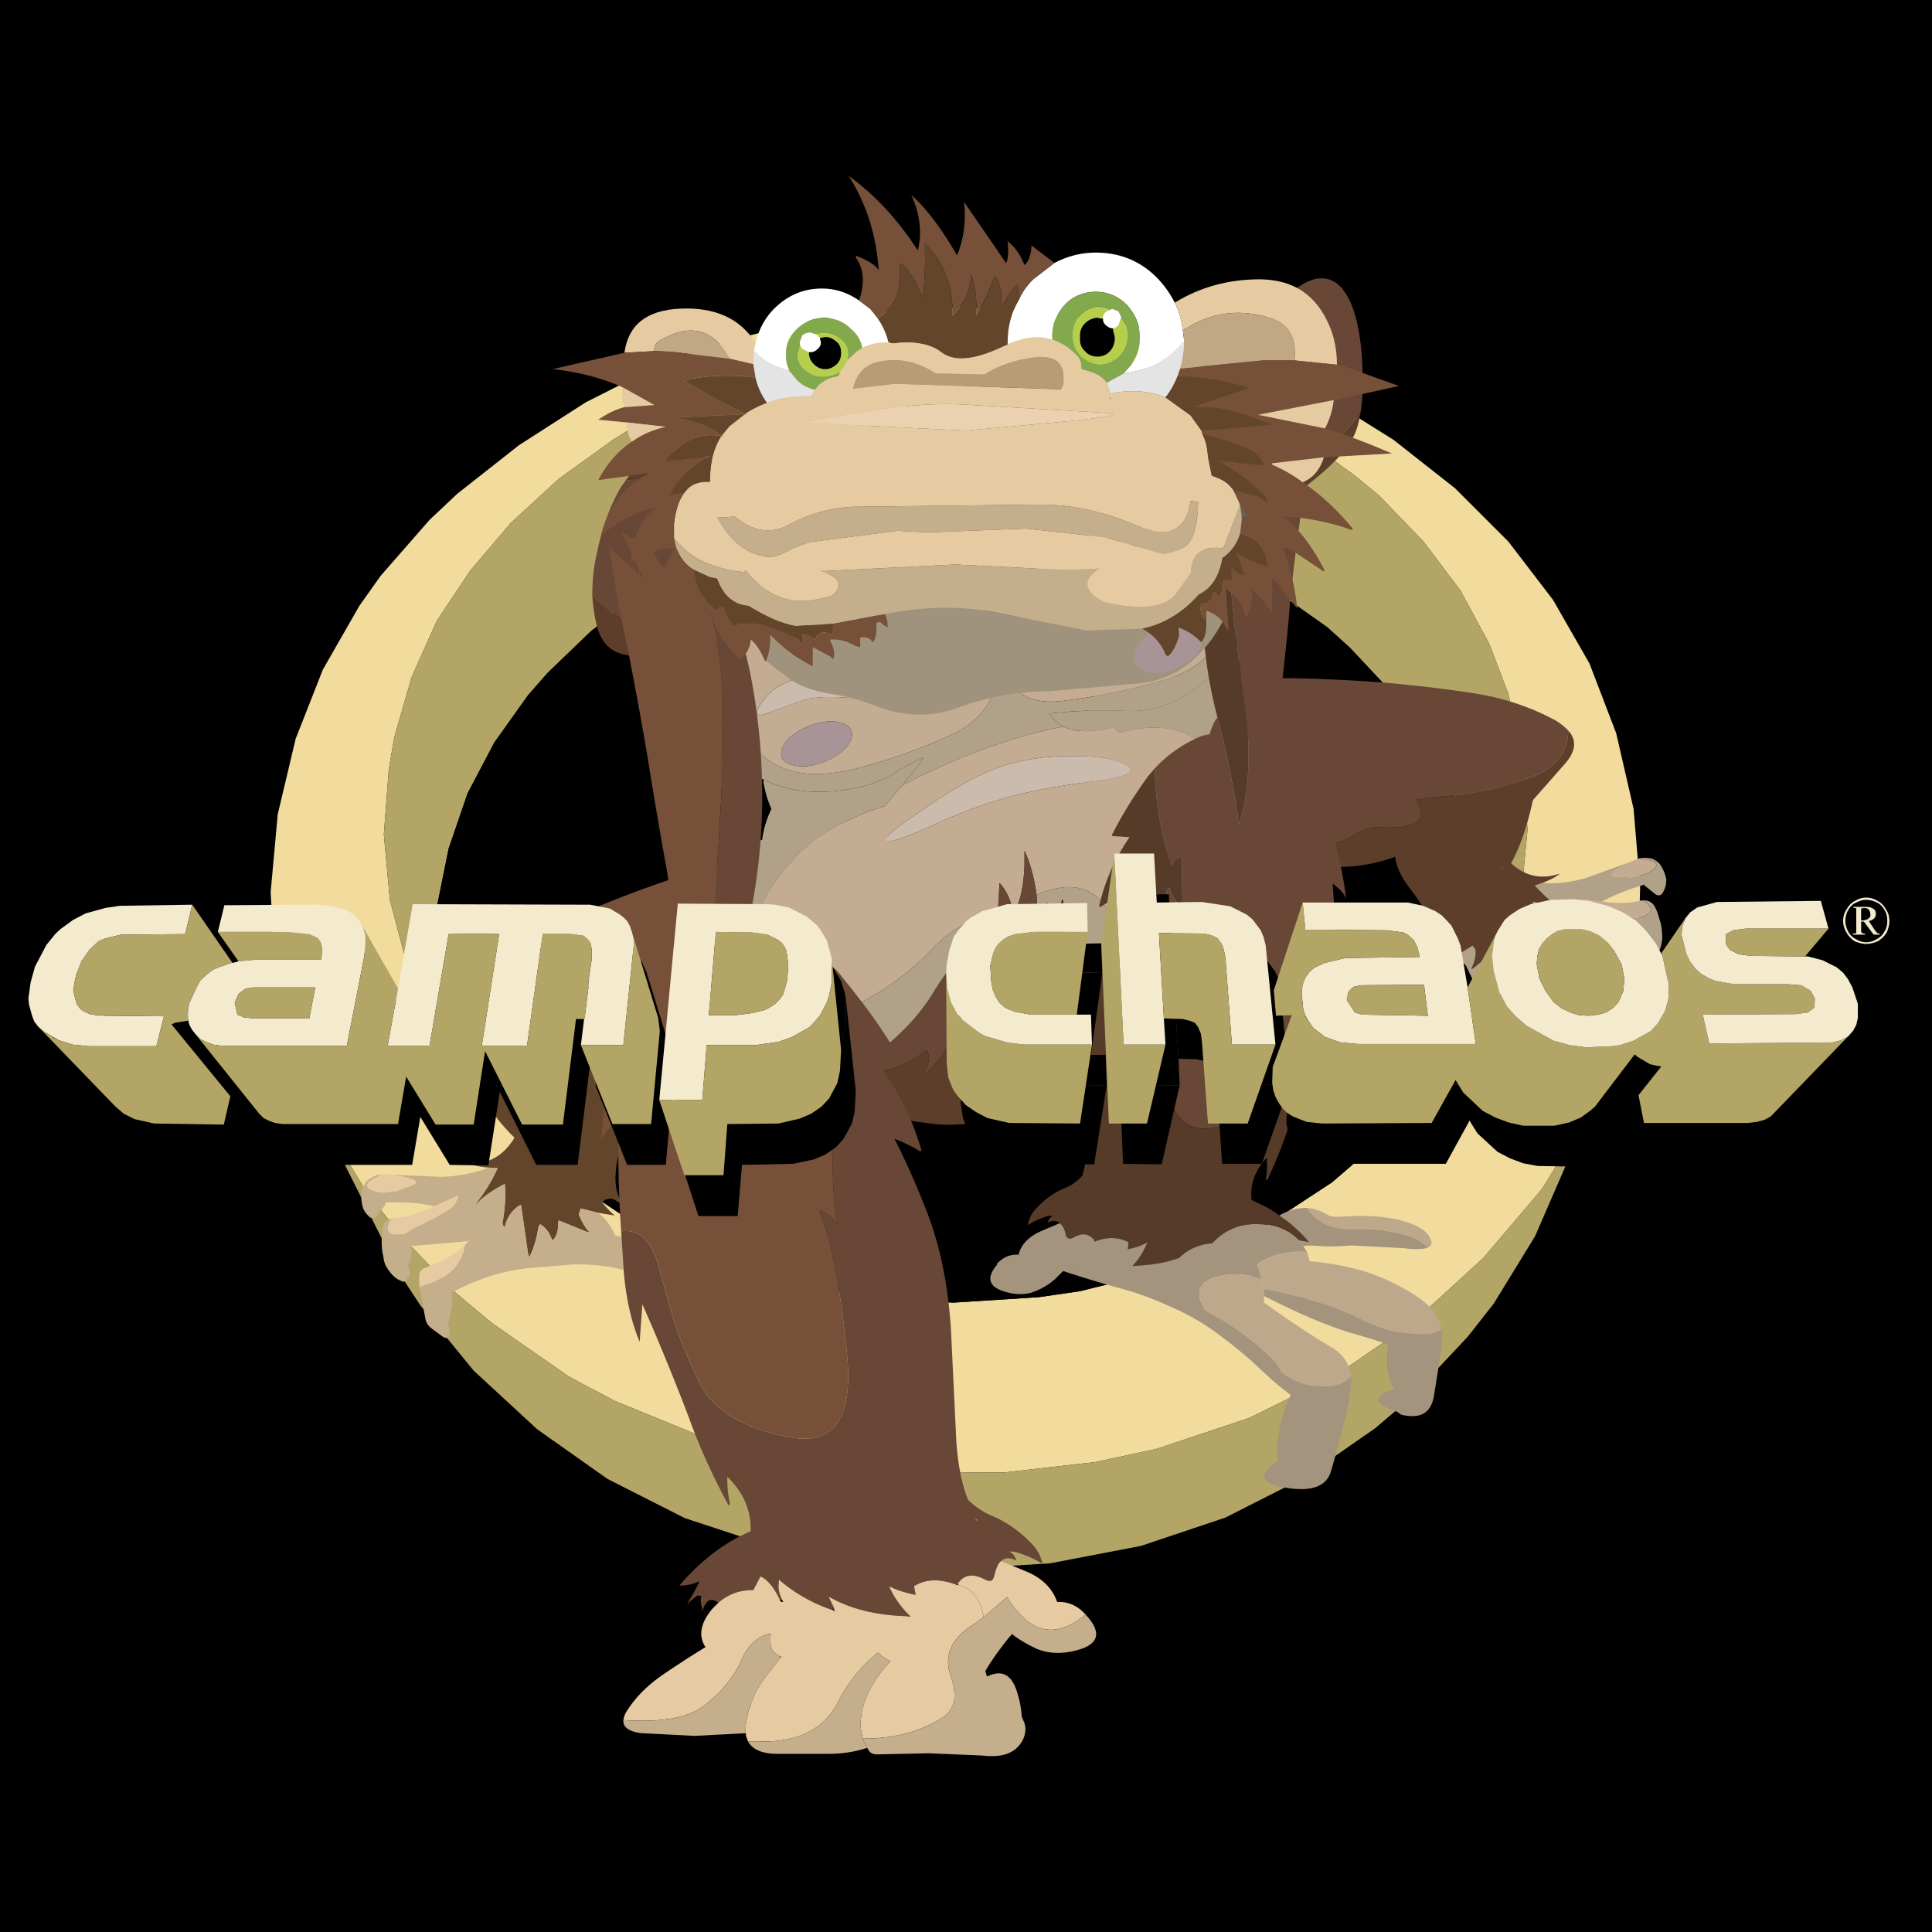 <svg xmlns="http://www.w3.org/2000/svg" width="2500" height="2500" viewBox="0 0 192.756 192.756"><g fill-rule="evenodd" clip-rule="evenodd"><path d="M0 0h192.756v192.756H0V0z"/><path fill="#cabb8e" d="M158.369 111.332l.815-1.846-.87 1.846h.055z"/><path d="M103.412 31.013l-8.093-.326-7.983.435-7.657 1.086-7.386 1.9-7.06 2.606-6.788 3.422-6.68 4.29-6.137 4.833-2.77 2.606-4.888 5.593-2.118 2.987-3.638 6.354-2.714 6.9-1.792 7.548-.706 7.766.434 7.711.706 3.801 2.335 7.496 1.683 3.691.271.381 4.073 6.734 3.693 4.67 5.322 5.539 3.584 2.986 7.657 5.322 4.182 2.227.435.217 8.363 3.422 4.67 1.412 8.255 1.574 6.897.762 10.645-.055 9.068-1.031 6.084-1.305 9.285-3.096 8.58-4.234 7.766-5.322 7.006-6.408 5.865-6.898 4.453-7.277.869-1.846.814-1.846 2.391-7.494 1.139-7.712.109-3.91-.652-7.82-1.736-7.548-2.662-6.952-3.639-6.354-4.453-5.811-5.322-5.322-6.137-4.833-6.68-4.182-6.842-3.313-7.061-2.552-7.385-1.792-7.655-1.032zm1.41 3.639l3.965.598 8.906 2.39.434.108 2.988 1.249.598.271 7.982 4.236 5.432 3.91 2.498 2.063 4.398 4.562 3.691 4.888 2.879 5.322 1.9 4.996 1.521 7.06.381 6.517-.598 6.3-1.576 6.245-2.117 4.78-.598 1.248-3.801 5.865-4.943 5.648-5.865 5.051-6.461 4.234-3.422 1.793-7.387 2.879-7.873 1.955-4.127.598-8.527.543-8.634-.49-7.983-1.465-7.711-2.391-7.006-3.258-6.354-4.236-5.757-4.996-4.833-5.594-3.312-5.051-.326-.543v-.055L40.469 95.8v-.054l-1.575-5.974-.597-6.517.489-6.462.543-3.205 1.738-6.028 2.498-5.594 3.367-5.05 4.019-4.725 4.779-4.399 5.431-3.91 2.77-1.738 5.811-2.878 2.987-1.249 6.137-1.901 9.721-1.683 6.843-.326 9.392.545z" fill="#f1db9d"/><path fill="#b3a566" d="M108.787 35.25l-3.965-.598-9.394-.543-6.843.326-9.721 1.683-6.136 1.901-2.987 1.249-5.811 2.878-2.77 1.738-5.431 3.91-4.778 4.399-4.019 4.725-3.367 5.05-2.498 5.594-1.738 6.028-.543 3.204-.489 6.462.597 6.517 1.575 5.974v.054l2.716 6.082.38-11.295 1.195-5.92 1.9-5.539 2.662-5.05 3.366-4.725 1.955-2.227 4.345-4.181 4.942-3.748 5.268-3.149 8.254-3.476 5.811-1.52 9.232-1.195 6.407-.055 9.18 1.087 5.811 1.466 5.593 2.118 5.375 2.77 7.549 5.321 2.281 2.064 4.073 4.345 3.312 4.67 2.662 5.105 1.846 5.54 1.141 5.973.326 6.136-.489 4.834.543-1.086 2.118-4.779 1.576-6.245.597-6.3-.38-6.517-1.522-7.06-1.9-4.995-2.879-5.323-3.692-4.887-4.398-4.562-2.498-2.064-5.432-3.91-7.982-4.236-.598-.271-2.988-1.249-.434-.109-8.906-2.389z"/><path d="M124.861 57.244l-5.375-2.77-5.594-2.118-5.811-1.466-9.18-1.086-6.407.055-9.232 1.195-5.811 1.521-8.254 3.476-5.268 3.149-4.942 3.748-4.345 4.182-1.955 2.227-3.366 4.725-2.662 5.05-1.9 5.54-1.195 5.919-.38 11.295.326.598 3.312 5.051 4.833 5.594 5.757 4.996 6.354 4.236 7.006 3.258 7.711 2.391 7.983 1.465 8.634.49 8.527-.543 4.127-.598 7.873-1.955 7.387-2.879 3.422-1.793 6.461-4.234 5.865-5.051 4.943-5.648 3.801-5.865.598-1.248-.543 1.086.488-4.834-.326-6.136-1.141-5.974-1.846-5.54-2.662-5.105-3.312-4.67-4.072-4.344-2.281-2.064-7.548-5.326zM43.456 99.766l-.163-.814.163.705v.109z"/><path fill="#cabb8e" d="M43.293 98.951l.163.815v-.11l-.163-.705zM43.51 102.48l-.325-.597v.055l.325.542z"/><path fill="#b3a566" d="M158.369 111.332h-.055l-4.453 7.277-5.865 6.899-7.006 6.408-7.765 5.322-8.58 4.235-9.286 3.095-6.084 1.305-9.068 1.031-10.645.055-6.896-.762-8.255-1.574-4.67-1.412-8.364-3.422-.434-.217-4.182-2.226-7.657-5.323-3.584-2.986-5.322-5.539-3.693-4.67-4.073-6.734-.055.054 7.386 14.772 2.173 3.312 5.321 6.516 6.355 5.865 7.005 4.944 7.712 3.908 8.417 2.769 8.961 1.739 9.558.597 9.505-.597 9.068-1.739 8.418-2.822 7.82-3.965 7.113-4.941 3.313-2.824 5.92-6.301 2.607-3.313 4.127-6.734 5.213-12.002z"/><path fill="#cabb8e" d="M32.16 111.658l.217.49.055-.054-.272-.381v-.055z"/><path d="M123.125 67.616l6.082.054c2.986.054 5.973.217 8.961.435 2.932.271 5.918.597 9.014 1.086 2.77.434 5.377 1.303 7.658 2.498.76.38 1.248.814 1.629 1.195-.055 2.172-1.25 3.692-3.584 4.616-2.824 1.032-5.758 1.738-8.906 1.955l-2.662.326c1.195 2.064.055 2.933-3.367 2.77-1.031-.108-1.955.163-2.822.761-1.848 1.249-4.889 1.357-9.07.38-4.344-1.032-8.418-2.498-12.109-4.507-2.281-1.304-2.336-2.987-.109-5.051 2.172-1.901 4.561-3.693 7.223-5.268l2.062-1.25zM155.98 90.968l.053-.054-.053.054z" fill="#684736"/><path fill="#5c3e2a" d="M155.98 90.968l.053-.054.11.163-.163-.109z"/><path fill="#684736" d="M152.668 97.051l.217-.11-.217.11z"/><path fill="#5c3e2a" d="M152.885 96.941v.272l-.217-.162.217-.11z"/><path d="M158.531 90.642c-.434-.054-.814-.435-1.086-.923l2.391.217.705.109c.707.054 1.357.054 2.119 0h.053l1.088-.217c.271.108.543.271.705.489.326.434.217.76-.271.978-.434.271-.814.326-1.195.271l-.598-.217a35.29 35.29 0 0 1-3.911-.707z" fill="#c3ac92"/><path d="M111.395 67.67l.162-.108c2.934-.055 5.865-.055 8.797 0l2.771.054-2.064 1.249c-2.662 1.575-5.051 3.367-7.223 5.268-2.227 2.064-2.172 3.747.109 5.051 3.691 2.009 7.766 3.475 12.109 4.507 4.182.978 7.223.869 9.07-.38.867-.598 1.791-.869 2.822-.761 3.422.163 4.562-.706 3.367-2.77l2.662-.326c3.148-.217 6.082-.923 8.906-1.955 2.334-.923 3.529-2.444 3.584-4.616.869.977.76 2.063-.326 3.312l-3.203 3.638-3.043 3.367 3.043-3.367c-.543 2.499-1.25 4.616-2.174 6.299l-.434.761-.164.271c-.379 0-.488-.163-.324-.435v-.217l-.055.108c-.707.814-.924 1.738-.707 2.824-.217-1.086 0-2.009.707-2.824l.055.108c-.164.271-.055.435.324.435l.164-.271.434-.761c1.357 1.25 2.934 1.63 4.672 1.086l.217-.054-.164.108c-.434.326-.922.543-1.574.815l-.76.271c.869.923 1.791 1.792 2.877 2.552l-.053.054c-.707-.434-1.684-.76-3.041-.977.271.977.65 2.118 1.303 3.367.055.109.055.326 0 .489-.381-.76-1.031-1.249-1.9-1.466-.055-.054-.109-.054-.219 0l.762 4.562-.217.109c-.545-.598-1.033-1.358-1.521-2.281 0-.109-.109-.109-.164-.163-.379.435-.541.923-.596 1.467l-.055.325c-.381-.217-.707-.597-.924-1.194l-.217-.435-2.227 1.847-.162.054.053-.162a3.717 3.717 0 0 0 .381-1.576c0-.108-.055-.326-.326-.597l-1.412.869-1.412.706c.326-.488.543-.978.707-1.575-.543-.163-.924-.054-1.25.326-.107.163-.271.271-.488.38.543-1.521-.271-3.638-2.389-6.408-.869-1.086-1.359-2.173-1.467-3.15l1.412-.597c2.66-1.25 5.484-2.39 8.363-3.421-2.879 1.032-5.703 2.172-8.363 3.421l-1.412.597a16.387 16.387 0 0 1-7.441.923c-3.094-.272-6.135-.76-9.123-1.358-2.986-.597-6.027-1.303-9.123-2.227-2.281-.651-4.182-1.737-5.594-3.312-.055-1.955-.055-3.855.055-5.811.163-2.712 1.303-4.775 3.423-6.025z" fill="#5c3e2a"/><path d="M155.98 90.968l.162.109-.109-.163c-1.086-.76-2.008-1.629-2.877-2.552l.76-.271c1.521.109 3.041-.109 4.453-.543l4.508-1.629c-2.064.978-2.607 1.521-1.576 1.575.979 0 1.412.055 1.359.055l1.52-.326c1.629-.814 1.412-1.358-.652-1.575.49-.109.869-.054 1.25 0 .381.163.76.38.979.814.217.326.379.76.488 1.249 0 .435-.055.814-.271 1.195-.164.435-.49.543-.869.271l-.869-.706c-.109-.055-.162-.109-.162-.218l.271-.108c.434-.163.76-.38.977-.652l.109-.108-.109.108c-.217.272-.543.489-.977.652l-.271.108-1.195.381a22.16 22.16 0 0 0-3.041 1.303l-2.391-.217-1.303-.163 1.303.163c.271.488.652.869 1.086.923 1.359.326 2.607.543 3.91.706l.598.217c.381.054.762 0 1.195-.271.488-.217.598-.543.271-.978-.162-.217-.434-.38-.705-.489h.217c.434 0 .76.163 1.031.543.217.38.381.814.488 1.249.164.489.271.923.271 1.357.055.435.055.814-.053 1.195-.055.38-.219.706-.381 1.032-.217.217-.436.489-.652.597h-.107c-.109 0-.271-.108-.381-.271-.434-.271-.488-.652-.326-1.032l.326.163c.381.217.652.163 1.031-.217-.379.38-.65.434-1.031.217l-.326-.163a3.443 3.443 0 0 1-.543-.706c-.162-.271-.271-.597-.381-.923l1.088-.217-1.088.217-5.158 1.195-.543-.326.543.326.434.217c.869 1.629 2.281 2.389 4.346 2.389h.922l.326 2.934c.055.488-.053.814-.326 1.141l-.65.922c-.326.488-.598.488-.76 0a2.715 2.715 0 0 1-.109-.705l.055-.217-.326-.326a6.96 6.96 0 0 1-.598-1.086c-.109-.381-.326-.762-.434-1.195.379.162.705.217.922.217l1.033-.379-1.033.379c-.217 0-.543-.055-.922-.217-1.033-.162-2.064-.326-3.15-.326-1.25-.107-2.607 0-4.072.271l-4.236.979a16.977 16.977 0 0 0-4.02 1.736c-1.846 1.141-2.77.979-2.77-.379 0-.762.326-1.357.869-1.848.381-.324.814-.596 1.303-.867l2.01-.816-2.01.816c.109-.979.381-1.848.869-2.499l1.412-.869c.271.271.326.489.326.597a3.72 3.72 0 0 1-.381 1.576l-.053.162.162-.054 2.227-1.847.217.435c.217.597.543.978.924 1.194l.055-.325c.055-.543.217-1.032.596-1.467.055.054.164.054.164.163.488.923.977 1.684 1.521 2.281l.217.162v-.271l-.762-4.562c.109-.054.164-.054.219 0 .869.217 1.52.707 1.9 1.466.055-.163.055-.38 0-.489-.652-1.249-1.031-2.39-1.303-3.367 1.356.218 2.332.544 3.039.978z" fill="#b1a189"/><path d="M163.527 85.646c2.064.217 2.281.76.652 1.575l-1.52.326c.053 0-.381-.055-1.359-.055-1.031-.054-.488-.597 1.576-1.575l.488-.217.163-.054zM163.527 96.67h-.922c-2.064 0-3.477-.76-4.346-2.389.924.489 2.281.814 3.965.923h.436c.217.054.434.271.543.597l.324.869z" fill="#c3ac92"/><path d="M73.434 85.592l-6.137 2.009a118.915 118.915 0 0 0-9.015 3.421c-2.878 1.195-5.811 2.498-8.798 4.019-2.715 1.357-5.05 3.041-7.06 5.105-.598.598-1.032 1.141-1.249 1.684.76 2.227 2.498 3.367 5.213 3.529a39.017 39.017 0 0 0 9.667-.869l2.824-.543c-.543 2.443.923 2.986 4.29 1.629 1.086-.379 2.118-.434 3.149-.107 2.281.65 5.431-.164 9.396-2.553 4.073-2.445 7.711-5.322 10.861-8.581 1.901-2.063 1.412-3.747-1.575-5.105a46.95 46.95 0 0 0-9.069-3.096l-2.497-.542zM47.583 120.076l-.054-.055.054.055z" fill="#765038"/><path fill="#63452c" d="M47.583 120.076l-.054-.055-.054.272.108-.217z"/><path fill="#765038" d="M52.906 125.236l-.218-.109.218.109z"/><path fill="#63452c" d="M52.688 125.127l.109.326.109-.217-.218-.109z"/><path d="M44.922 120.619c.38-.271.652-.705.814-1.357l-2.443 1.086-.706.326c-.652.271-1.357.488-2.064.705h-.108l-1.14.164a1.266 1.266 0 0 0-.543.65c-.163.543 0 .869.543.979.542.055.977 0 1.303-.162l.543-.381a36.614 36.614 0 0 0 3.801-2.01z" fill="#e6cba2"/><path d="M85.381 81.79l-.163-.054c-2.987.923-5.974 1.847-8.96 2.878l-2.824.978 2.498.542a46.882 46.882 0 0 1 9.069 3.096c2.987 1.358 3.476 3.042 1.575 5.105-3.15 3.259-6.788 6.136-10.861 8.581-3.965 2.389-7.114 3.203-9.396 2.553-1.031-.326-2.063-.271-3.149.107-3.367 1.357-4.833.814-4.29-1.629l-2.824.543a38.965 38.965 0 0 1-9.667.869c-2.715-.162-4.453-1.303-5.213-3.529-.543 1.303-.054 2.389 1.412 3.258l4.453 2.662 4.182 2.443-4.182-2.443c1.412 2.443 2.824 4.344 4.29 5.756l.706.598.217.217c.434-.109.489-.326.163-.543v-.219l.109.109c.923.598 1.521 1.467 1.629 2.607-.109-1.141-.706-2.01-1.629-2.607l-.109.109c.326.217.271.434-.163.543l-.217-.217-.706-.598c-1.032 1.738-2.498 2.605-4.398 2.605h-.218l.218.055a8.63 8.63 0 0 0 1.846.326l.869.055a16.492 16.492 0 0 1-2.118 3.475l.055.055c.597-.65 1.521-1.303 2.77-1.955.109 1.033.055 2.336-.217 3.855 0 .164.055.326.217.488.163-.867.652-1.629 1.412-2.172.055 0 .108-.053.217-.053l.706 4.887.218.109c.38-.814.651-1.738.814-2.824.054-.109.108-.164.163-.271.543.324.869.76 1.086 1.303l.163.326c.326-.326.543-.814.543-1.521l.054-.488 2.824 1.141h.271l-.164-.109a6.977 6.977 0 0 1-.869-1.52c-.054-.109 0-.326.163-.707l1.684.435 1.684.271c-.489-.436-.923-.869-1.25-1.357.489-.381.978-.436 1.412-.109.163.109.326.217.598.217-1.032-1.412-.869-3.801.38-7.33.489-1.359.652-2.607.435-3.693l-1.629-.109c-3.15-.379-6.354-.596-9.667-.76 3.312.164 6.517.381 9.667.76l1.629.109a17.841 17.841 0 0 0 7.875-1.467 94.69 94.69 0 0 0 8.797-4.344 101.424 101.424 0 0 0 8.635-5.213c2.118-1.467 3.693-3.205 4.616-5.269a52.915 52.915 0 0 0-1.955-5.865c-1.087-2.77-2.879-4.454-5.486-5.051z" fill="#63452c"/><path d="M47.583 120.076l-.108.217.054-.271a16.467 16.467 0 0 0 2.118-3.475l-.869-.055c-1.575.598-3.15.869-4.725.924l-5.104-.217c2.389.324 3.096.705 2.118 1.086-1.032.324-1.466.543-1.358.543l-1.684.162c-1.901-.381-1.846-.977.109-1.791-.489 0-.869.162-1.195.379-.434.271-.651.652-.76 1.086-.163.49-.163.979-.055 1.467.055.434.271.814.598 1.141.326.379.706.379.978-.055l.706-.977c.054-.055.054-.164.054-.271h-.326c-.435-.055-.869-.164-1.195-.381l-.108-.055.108.055c.326.217.761.326 1.195.381h1.683c1.25 0 2.39.107 3.476.379l2.443-1.086 1.249-.543-1.249.543c-.163.652-.435 1.086-.814 1.357a36.614 36.614 0 0 1-3.801 2.01l-.543.381c-.326.162-.761.217-1.303.162-.543-.109-.707-.436-.543-.979.108-.27.271-.488.543-.65l-.217.055c-.489.107-.761.379-.869.867-.054.436-.109.924-.109 1.467 0 .49.055.979.163 1.412.054.488.163.869.435 1.25.217.326.434.598.76.869.271.217.543.324.869.434l.055-.055c.163-.107.217-.217.38-.379.271-.436.217-.814-.108-1.195l-.217.326c-.271.326-.652.326-1.14.107.488.219.869.219 1.14-.107l.217-.326c.163-.271.326-.543.38-.869.055-.381.055-.705.055-1.086l-1.141.109 1.141-.109 5.702-.488.38-.49-.38.49-.38.379c-.326 1.955-1.575 3.205-3.693 3.91l-.869.271.598 3.096c.054.488.326.814.598 1.031l1.031.762c.489.379.761.271.814-.271 0-.271-.054-.49-.108-.762l-.109-.217.163-.379c.108-.49.217-.924.271-1.357 0-.436.054-.869 0-1.359-.326.326-.597.49-.814.543l-1.249-.107 1.249.107c.217-.053.489-.217.814-.543a25.524 25.524 0 0 1 3.095-1.357c1.303-.488 2.715-.814 4.291-1.031l4.616-.381a18.901 18.901 0 0 1 4.725.436c2.227.543 3.095.107 2.661-1.357-.218-.707-.761-1.195-1.521-1.521a5.191 5.191 0 0 0-1.575-.434l-2.335-.219 2.335.219c-.435-1.033-1.032-1.793-1.738-2.281l-1.684-.436c-.163.381-.217.598-.163.707.217.543.543 1.086.869 1.52l.164.109h-.271l-2.824-1.141-.054.488c0 .707-.217 1.195-.543 1.521l-.163-.326c-.217-.543-.543-.979-1.086-1.303-.055.107-.109.162-.163.271-.163 1.086-.435 2.01-.814 2.824l-.108.217-.109-.326-.706-4.887c-.109 0-.163.053-.217.053-.76.543-1.249 1.305-1.412 2.172a.658.658 0 0 1-.217-.488c.272-1.52.326-2.822.217-3.855-1.253.65-2.176 1.303-2.774 1.953z" fill="#c4ae8c"/><path d="M38.134 117.199c-1.955.814-2.01 1.41-.109 1.791l1.684-.162c-.108 0 .326-.219 1.358-.543.978-.381.271-.762-2.118-1.086l-.597-.055-.218.055zM41.827 128.385l.869-.271c2.118-.705 3.367-1.955 3.693-3.91-.814.814-2.064 1.576-3.801 2.227l-.38.164c-.271.162-.38.379-.38.76v1.03h-.001z" fill="#e6cba2"/><path d="M126.926 32.806l-3.965 7.983c-1.412 2.878-3.422 5.051-6.027 6.408-1.684.923-3.477 1.575-5.268 1.901-2.227.435-3.965 1.684-5.268 3.693l-.109-.054c0-.543-.271-1.032-.76-1.358-.217.217-.436.543-.652.978l-1.357 2.878a.302.302 0 0 1-.164-.271c-.107-.38-.324-.597-.596-.543a4.87 4.87 0 0 0-.598 1.304c-.326 1.195-.814 2.443-1.467 3.801 0-.543-.055-1.032-.162-1.412-.49-1.629-1.359-2.661-2.607-3.204 0 .271.055.543.109.76.162.869.326 1.357.434 1.412-1.629-.706-3.476-.923-5.702-.651a74.297 74.297 0 0 1-11.458.543c-3.096-.163-5.268-1.195-6.68-3.205v.218c-.055.76.054 1.412.271 2.009-.543-.652-1.195-1.195-2.01-1.792-2.335-1.629-3.855-3.421-4.562-5.322-.163.108-.271.217-.326.38-.326.652-.435.923-.435.814a1.407 1.407 0 0 1-.598-.542c-1.086-1.303-2.606-1.901-4.562-1.575l-.434.597c-1.086 1.847-1.901 4.073-2.444 6.734-.326 1.412-.434 2.77-.434 4.073.76.76 1.52 1.412 2.335 2.009.76.598 1.684.923 2.878.923-.869-.38-1.466-1.14-1.792-2.227l-.271-1.032c.108.109.488.435 1.086.978.108.163.38.163.706.108.38-.76.38-1.466 0-2.281-.163-.271-.218-.597-.271-.978 1.031 1.303 2.661 2.118 4.833 2.499l1.249.217c-.923.326-1.684.489-2.281.435a4.852 4.852 0 0 0-1.521.054c1.521.326 2.879.923 4.128 1.738 2.118-.923 4.073-.706 5.865.489l4.182 2.878a16.005 16.005 0 0 1-1.467-2.878l-.054-.217.163.055c.597.38 1.249.814 2.063 1.194 0-.543 0-1.032-.054-1.521l-.163-.054h.163v.054c2.335.869 4.398 2.118 6.191 3.856a47.855 47.855 0 0 1-2.064-4.02c.923.218 1.738.489 2.553.815v-2.009h.109c.814.108 1.52.326 2.172.651.651-2.498 2.498-3.312 5.647-2.389 3.151.923 3.747 2.878 1.684 5.865-.217.217-.327.379-.489.379.542.543 1.249.815 2.009.869l.271-.054-.055.109c-.488.978-.76 2.118-.705 3.421h.055a5.509 5.509 0 0 1 1.412-2.335c.162-.217.379-.38.598-.543.65-.489 1.52-.978 2.498-1.357-.543-.326-1.195-.38-2.064-.217l-.488.108c.543-1.14 1.303-2.117 2.227-2.715l.055-.163c-1.521-.271-1.305-1.9.65-4.887a21.283 21.283 0 0 1 2.119-2.715c.217.706.379 1.466.488 2.444v.108l.109-.054c.76-1.684 2.334-3.367 4.725-5.159.543 1.032.217 2.227-.979 3.584 1.357-.543 2.443-1.303 3.26-2.389v2.281l4.832-5.865c-.162 2.118-.924 4.019-2.281 5.702.49-.163 1.195-.76 2.01-1.792.217.978.109 1.847-.271 2.553 1.793.325 3.258-1.141 4.344-4.399.545 1.194.652 2.715.219 4.453l.598-.814.162-.163v.055l.055.488.379-2.606c.326-2.824-.217-4.888-1.684-6.137 2.281-.978 3.803-2.606 4.562-4.779a40.496 40.496 0 0 1-.488 3.693 28.496 28.496 0 0 0 4.018-4.616 116.001 116.001 0 0 0-3.041 7.875c.652-.543 1.521-1.358 2.553-2.444.381.489.326 1.086-.271 1.847 2.607-2.01 4.996-4.399 7.168-7.114.271-1.412.271-3.258.164-5.431-.271-3.964-1.141-6.463-2.553-7.549-1.195-.814-2.553-.597-4.236.706-.816 1.246-1.521 2.549-2.173 3.853z" fill="#684736"/><path d="M122.961 40.789l3.965-7.983c.652-1.304 1.357-2.607 2.172-3.856l-1.357 1.194a45.578 45.578 0 0 1-7.82 6.409c-1.031.652-2.064 1.303-3.15 1.901l.381.488-.381-.488c-1.193-1.358-2.986-2.227-5.43-2.607-2.986-.38-6.137-.108-9.342.869l-9.883 3.15c-1.955.651-3.801 1.575-5.593 2.769-2.824 1.955-4.616 4.399-5.376 7.278l-.217.651.217-.651c-1.847.542-3.53.542-5.159-.109-1.303-.434-2.39-1.249-3.312-2.335-1.792-2.063-4.073-2.824-6.843-2.118-1.304.271-2.444 1.141-3.421 2.607 1.955-.326 3.476.271 4.562 1.575a1.4 1.4 0 0 0 .598.542c0 .109.109-.162.435-.814.054-.163.163-.272.326-.38.706 1.901 2.227 3.693 4.562 5.322.814.597 1.467 1.14 2.01 1.792a4.749 4.749 0 0 1-.271-2.009v-.218c1.412 2.01 3.584 3.042 6.68 3.205a74.291 74.291 0 0 0 11.458-.543c2.227-.271 4.073-.055 5.702.651-.107-.055-.271-.543-.434-1.412a3.162 3.162 0 0 1-.109-.76c1.248.543 2.117 1.574 2.607 3.204.107.38.162.869.162 1.412.652-1.358 1.141-2.606 1.467-3.801a4.87 4.87 0 0 1 .598-1.304c.271-.054.488.163.596.543a.3.3 0 0 0 .164.271l1.357-2.878c.217-.435.436-.761.652-.978.488.326.76.814.76 1.358l.109.054c1.303-2.009 3.041-3.258 5.268-3.693 1.791-.326 3.584-.978 5.268-1.901 2.6-1.357 4.61-3.529 6.022-6.407z" fill="#5c3e2a"/><path d="M117.15 55.886c.381-.706.488-1.575.271-2.553-.814 1.032-1.52 1.629-2.01 1.792 1.357-1.683 2.119-3.584 2.281-5.702l-4.832 5.865v-2.281c-.816 1.086-1.902 1.846-3.26 2.389 1.195-1.357 1.521-2.552.979-3.584-2.391 1.792-3.965 3.476-4.725 5.159l-.055.163-.055-.109v-.108a12.967 12.967 0 0 0-.488-2.444 21.283 21.283 0 0 0-2.119 2.715c-1.955 2.987-2.172 4.616-.65 4.887l-.055.163c-.924.598-1.684 1.575-2.227 2.715l.488-.108c.869-.163 1.521-.109 2.064.217-.979.38-1.848.869-2.498 1.357.543 2.77 2.553 3.964 6.027 3.476a58.983 58.983 0 0 0 9.666-2.009c3.312-.869 5.268-2.661 5.975-5.268.598-2.607.814-4.997.598-7.115l-.055-.488-.162.108-.598.814c.434-1.737.326-3.258-.219-4.453-1.083 3.262-2.548 4.727-4.341 4.402zm-.976 4.344c-.979.271-3.205 1.303-6.572 3.204-3.367 1.846-4.236 2.063-2.553.489s3.367-2.933 5.105-4.127c1.684-1.14 3.041-1.846 4.02-2.118.977-.218 1.846-.218 2.605 0 .814.326 1.25.76 1.412 1.466.162.706-.217.977-1.141.869a7.407 7.407 0 0 0-2.876.217l-2.064 6.679c-.652-.217-.979-.706-.979-1.303 0-.652.326-1.304.979-1.9a6.245 6.245 0 0 1 2.443-1.304c.924-.271 1.738-.271 2.391 0 .705.271 1.031.706 1.031 1.357 0 .652-.326 1.249-1.031 1.901-.652.597-1.467 1.031-2.391 1.303-.977.271-1.736.217-2.443-.055l2.064-6.678z" fill="#c3ac92"/><path d="M109.602 63.435c3.367-1.901 5.594-2.933 6.572-3.204a7.393 7.393 0 0 1 2.877-.217c.924.108 1.303-.163 1.141-.869-.162-.706-.598-1.141-1.412-1.466-.76-.218-1.629-.218-2.605 0-.979.271-2.336.978-4.02 2.118-1.738 1.195-3.422 2.553-5.105 4.127s-.816 1.357 2.552-.489z" fill="#cbbbac"/><path d="M98.902 65.878l-.217-.055c-.76-.054-1.467-.326-2.009-.869-.108.055-.217-.054-.271-.271l.271.271c.163 0 .272-.162.489-.379 2.062-2.987 1.467-4.942-1.684-5.865-3.15-.923-4.996-.109-5.647 2.389a6.754 6.754 0 0 0-2.172-.651l-.109.271v1.738A17.578 17.578 0 0 0 85 61.642a48.009 48.009 0 0 0 2.064 4.02c-1.792-1.738-3.855-2.987-6.191-3.856.054.489.054.978.054 1.521v.163-.163c-.815-.38-1.466-.814-2.063-1.194l-.109.163c.38.978.869 1.956 1.467 2.878l-4.182-2.878c-1.792-1.195-3.747-1.412-5.865-.489l.814.598c1.466 1.194 2.227 3.095 2.281 5.919.109 2.987.978 5.268 2.661 6.896 2.172 2.119 5.539 2.553 10.101 1.304a56.463 56.463 0 0 0 8.852-3.204c2.824-1.249 4.398-3.367 4.779-6.354a5.509 5.509 0 0 0-1.412 2.335l-.055.272v-.272c-.053-1.305.218-2.445.706-3.423zm-22.156 5.214c-1.25.489-1.521.272-.978-.652.597-.923 1.249-1.575 2.009-2.009.706-.38 1.521-.706 2.553-.978 1.032-.271 2.498-.217 4.507.271 1.955.435 3.367.978 4.236 1.575.869.598-.108.761-2.933.435-2.824-.271-4.833-.271-5.919.108l-3.475 1.25 1.195 4.073c0-.543.326-1.14 1.032-1.737a7.194 7.194 0 0 1 2.498-1.249c.978-.271 1.847-.271 2.498-.055.706.217 1.031.597 1.031 1.14 0 .597-.326 1.141-1.032 1.737-.651.543-1.52.978-2.498 1.25-.977.271-1.792.271-2.498.054-.707-.217-1.032-.597-1.032-1.141l-1.194-4.072z" fill="#c3ac92"/><path d="M75.769 70.44c-.543.924-.272 1.141.978.652l3.476-1.249c1.086-.38 3.095-.38 5.919-.108 2.824.326 3.802.163 2.933-.435-.869-.597-2.281-1.14-4.236-1.575-2.009-.489-3.476-.543-4.507-.271-1.032.271-1.847.598-2.553.978-.761.433-1.413 1.085-2.01 2.008z" fill="#cbbbac"/><path d="M100.262 66.421c-.219.163-.436.326-.598.543-.381 2.987-1.955 5.105-4.779 6.354a56.463 56.463 0 0 1-8.852 3.204c-4.562 1.249-7.929.815-10.101-1.304-1.684-1.629-2.552-3.91-2.661-6.896-.054-2.824-.814-4.725-2.281-5.919l-.814-.598-.326.109v.217c1.629 1.412 2.553 3.476 2.77 6.191.055.651.055 1.412 0 2.172-.271 3.367.706 5.702 2.878 6.951l.761.38c1.955.923 4.127 1.303 6.571 1.141 2.715-.217 4.887-.814 6.625-1.955.652-.435 1.521-.869 2.607-1.412h.054c1.684-.869 3.856-1.846 6.571-2.878-2.715 1.032-4.887 2.009-6.571 2.878v.109c-.706.923-1.412 1.792-2.118 2.661 2.444-1.303 4.996-2.444 7.712-3.476 3.096-1.14 5.92-1.955 8.363-2.39-.543-.325-1.031-.76-1.357-1.303l-2.717.38 2.717-.38c1.574-.217 3.148-.271 4.615-.326.977 0 1.955 0 2.879.055 3.096.163 5.865-.978 8.363-3.313 1.193-1.086 2.117-2.335 2.66-3.693.598-1.466.814-3.041.707-4.725l-.109-1.466c-.652-.38-1.086-1.14-1.303-2.227.217 2.118 0 4.508-.598 7.115-.707 2.606-2.662 4.399-5.975 5.268a58.879 58.879 0 0 1-9.666 2.009c-3.475.489-5.484-.706-6.027-3.476z" fill="#b1a189"/><path d="M109.33 70.875c-1.467.055-3.041.108-4.615.326.326.543.814.978 1.357 1.303 1.086.489 2.498.598 4.344.218l.598-.163c2.117-.38 4.236-.706 6.408-.869 1.031-.108 1.9 0 2.66.326-.76-.326-1.629-.435-2.66-.326-2.172.163-4.291.489-6.408.869l.707.543c2.551-.706 4.67-.651 6.299 0 1.195.489 2.227 1.249 3.15 2.172 1.031-1.141 1.684-2.389 1.955-3.802.107-.814.107-1.683 0-2.606-.219.706-.49 1.358-.814 1.955-.49.869-1.141 1.629-1.848 2.389.707-.76 1.357-1.521 1.848-2.389.324-.597.596-1.249.814-1.955.324-1.086.543-2.281.488-3.53 0-.435-.109-.869-.381-1.412-.543 1.357-1.467 2.606-2.66 3.693-2.498 2.335-5.268 3.476-8.363 3.313-.924-.055-1.902-.055-2.879-.055z" fill="#b1a189"/><path d="M134.801 43.993c.434-.706.76-1.629.922-2.77-2.172 2.715-4.561 5.104-7.168 7.114.598-.761.652-1.358.271-1.847-1.031 1.086-1.9 1.901-2.553 2.444a116.205 116.205 0 0 1 3.041-7.875 28.405 28.405 0 0 1-4.018 4.616c.217-1.194.379-2.444.488-3.693-.76 2.172-2.281 3.801-4.562 4.779 1.467 1.249 2.01 3.312 1.684 6.137l-.379 2.606c.217 1.086.65 1.847 1.303 2.227v-1.574c.055-2.335.381-4.616 1.031-6.843-.65 2.227-.977 4.507-1.031 6.843 1.031-2.661 2.879-4.997 5.539-6.952 2.66-1.954 4.508-3.692 5.432-5.212z" fill="#5c3e2a"/><path d="M124.699 73.807c-.598-1.195-1.141-2.009-1.574-2.335-.271 1.413-.924 2.661-1.955 3.802a11.61 11.61 0 0 1 1.9 2.552c.65 1.086 1.086 2.499 1.248 4.236.164 1.846-.162 3.584-1.086 5.322-.922 3.15-2.932 5.159-5.92 6.028-2.986.869-5.213.055-6.732-2.498-1.467-2.552-3.91-3.041-7.168-1.629.053.76.107 1.575.107 2.39h.109c.162-.38.379-.869.705-1.467.055-.054.109-.054.164-.108l.867 1.575.164.217c.107-.217.217-.814.379-1.9 0-.055.055-.163.109-.271l.055.217c.271 2.444.922 4.725 1.791 6.951.598 1.412 1.467 2.336 2.717 2.77-.109-.867-.219-1.791-.219-2.715v-.76c1.086.76 2.553 1.521 4.346 2.227.381.162.76.271 1.195.381l-1.25-.164-1.629-.162a28.96 28.96 0 0 1-1.141-.164c.488.924 1.141 1.629 1.955 2.119.381.217.76.326 1.031.379.055-.488 0-.922-.217-1.193.598.379 1.25.705 1.9.977.598.271 1.195.436 1.793.652a40.838 40.838 0 0 0 3.096-3.639c2.389-3.096 3.801-6.409 4.289-9.775.49-3.367.598-6.246.326-8.635-.214-2.393-.702-4.186-1.355-5.38z" fill="#b1a189"/><path d="M121.17 75.273c-.924-.923-1.955-1.684-3.15-2.172-1.629-.651-3.748-.706-6.299 0l-.707-.543-.598.163c-1.846.38-3.258.271-4.344-.218-2.443.435-5.268 1.25-8.363 2.39-2.716 1.032-5.268 2.173-7.712 3.476-.597.706-1.141 1.357-1.738 2.063-.815.869-1.684 1.738-2.498 2.552.814-.814 1.683-1.684 2.498-2.552a25.48 25.48 0 0 0-5.865 2.607c-1.9 1.14-3.692 2.932-5.431 5.484-1.738 2.553-2.172 5.54-1.249 8.906.978 2.174 2.335 3.422 4.073 3.803 1.683.379 3.801-.109 6.354-1.357 2.553-1.357 4.833-3.041 6.897-5.214 2.009-2.118 4.127-3.204 6.409-3.204.107-.76.217-1.575.217-2.335l.055-1.032c.65.706 1.139 1.684 1.357 2.933l.162-.055c.598-1.14.924-2.769.979-4.779v-1.303c.598 1.303.977 2.77 1.195 4.399 3.258-1.412 5.701-.923 7.168 1.629 1.52 2.553 3.746 3.367 6.732 2.498 2.988-.869 4.998-2.878 5.92-6.028.924-1.738 1.25-3.476 1.086-5.322-.162-1.738-.598-3.15-1.248-4.236a11.593 11.593 0 0 0-1.9-2.553zm-8.58 1.195c.867.598-.326 1.086-3.641 1.521-3.258.38-5.973.923-8.092 1.466a48.953 48.953 0 0 0-7.657 2.824c-2.986 1.357-4.616 1.847-4.887 1.629-.271-.271 1.249-1.466 4.507-3.638 3.204-2.172 5.865-3.53 8.037-4.073 2.119-.598 4.4-.814 6.844-.761 2.444.055 4.072.435 4.889 1.032z" fill="#c3ac92"/><path d="M108.949 77.989c3.314-.435 4.508-.923 3.641-1.521-.816-.598-2.445-.978-4.889-1.032-2.443-.054-4.725.163-6.844.761-2.172.543-4.833 1.9-8.037 4.073-3.258 2.172-4.779 3.367-4.507 3.638.271.218 1.901-.271 4.887-1.629a48.953 48.953 0 0 1 7.657-2.824c2.12-.543 4.834-1.086 8.092-1.466z" fill="#cbbbac"/><path d="M106.072 89.936l-.164.055c-.162 1.086-.271 1.684-.379 1.9l-.164-.217-.867-1.575c-.055.055-.109.055-.164.108a16.17 16.17 0 0 0-.705 1.467c-.055.217-.109.434-.109.597v-.597c0-.814-.055-1.629-.107-2.39-.219-1.629-.598-3.096-1.195-4.399v1.303c-.055 2.01-.381 3.639-.979 4.779l-.162.055c-.219-1.249-.707-2.227-1.357-2.933l-.055 1.032c0 .76-.109 1.575-.217 2.335-.326 2.281-1.086 4.399-2.281 6.409-.217-.109-.489-.162-.87-.162-.597-.055-.923.271-.923.922v.055-.055c-.271-1.141-.38-1.955-.217-2.498a27.877 27.877 0 0 0-1.792 2.498c-1.521 2.607-3.639 4.834-6.3 6.734-.543.436-1.141.76-1.738 1.086 2.172.869 4.453.326 7.005-1.574l.109-.055c.38.543.271 1.303-.271 2.281l-.055.217c1.521-1.195 2.607-2.879 3.313-4.887a10.687 10.687 0 0 0 .054 3.258c.055.055 0 .162-.054.271 1.629-2.119 2.77-4.67 3.258-7.711a40.344 40.344 0 0 0 .271 7.059c1.576-3.422 2.281-6.896 2.281-10.535 1.086 1.304 1.684 3.096 1.738 5.377.055-.49.217-1.086.488-2.01.055-.326.271-.488.543-.543.652 2.334 1.576 4.453 2.77 6.354l.271.434c.381-.867.271-1.629-.379-2.334-.164-.217-.219-.488-.109-.814 1.357 1.086 2.879 1.629 4.562 1.791l.107.109c-.326.271-.76.488-1.412.543l-.488.109c1.031.977 2.227 1.629 3.531 2.117l.541-.381a45.982 45.982 0 0 0 4.943-4.289c-.598-.217-1.195-.381-1.793-.652a12.672 12.672 0 0 1-1.9-.977c.217.271.271.705.217 1.193a3.449 3.449 0 0 1-1.031-.379c-.814-.49-1.467-1.195-1.955-2.119.326.055.707.109 1.141.164l1.629.162.055-.217c-1.793-.705-3.26-1.467-4.346-2.227v.76c0 .924.109 1.848.219 2.715-1.25-.434-2.119-1.357-2.717-2.77-.869-2.224-1.519-4.505-1.791-6.949z" fill="#684736"/><path d="M111.23 103.133l-.107-.109c-1.684-.162-3.205-.705-4.562-1.791-.109.326-.055.598.109.814.65.705.76 1.467.379 2.334l-.271-.434c-1.193-1.9-2.117-4.02-2.77-6.354-.271.055-.488.217-.543.543-.271.924-.434 1.52-.488 2.01-.055-2.281-.652-4.073-1.738-5.377 0 3.639-.705 7.113-2.281 10.535a40.24 40.24 0 0 1-.271-7.059c-.488 3.041-1.629 5.592-3.258 7.711.054-.109.109-.217.054-.271a10.687 10.687 0 0 1-.054-3.258c-.706 2.008-1.792 3.691-3.313 4.887l.055-.217c.543-.979.651-1.738.271-2.281l-.109.055c-2.552 1.9-4.833 2.443-7.005 1.574l-.271.217c-1.575.814-3.313 1.359-5.051 1.684 1.684 1.086 3.584 1.9 5.703 2.443a60.737 60.737 0 0 0 7.603 1.359c2.443.271 5.647-.219 9.612-1.521 3.801-1.195 7.061-2.77 9.939-4.725-1.305-.488-2.5-1.141-3.531-2.117l.488-.109c.651-.055 1.084-.272 1.41-.543zM63.767 56.863c.054.38.108.706.271.978.38.815.38 1.521 0 2.281-.326.055-.598.055-.706-.108-.598-.543-.978-.869-1.086-.978l.271 1.032c.326 1.086.923 1.847 1.792 2.227-1.195 0-2.118-.326-2.878-.923a19.863 19.863 0 0 1-2.335-2.009c.054 1.14.217 2.172.489 3.204.597 2.227 2.227 3.15 4.941 2.77 2.661-.381 4.508-.163 5.594.597 1.032.76 1.847 1.521 2.498 2.39-.217-2.715-1.141-4.779-2.77-6.191l-.054-.163.054-.054.326-.109a12.145 12.145 0 0 0-4.128-1.738 4.852 4.852 0 0 1 1.521-.054c.597.054 1.358-.108 2.281-.435l-1.248-.218c-2.172-.381-3.802-1.195-4.833-2.499z" fill="#5c3e2a"/><path d="M76.258 77.826l-.109.054c.163 1.086.434 1.955.814 2.824.435 1.086 1.141 2.01 2.01 2.77l.217.217-.217-.217c-.869-.76-1.575-1.684-2.01-2.77-.489 1.032-.814 2.118-.923 3.096-.108.434-.108.814-.108 1.249v.272-.272c0-.435 0-.814.108-1.249h-.108c-1.846 2.389-2.933 5.268-3.258 8.634-.271 3.639.163 6.734 1.412 9.232 1.14 2.281 2.77 4.236 4.833 5.92l1.086.76c1.738-.324 3.476-.869 5.051-1.684l.271-.217c.597-.326 1.195-.65 1.738-1.086 2.661-1.9 4.779-4.127 6.3-6.734a27.877 27.877 0 0 1 1.792-2.498c-.163.543-.055 1.357.217 2.498 0-.65.326-.977.923-.922.38 0 .652.053.87.162 1.195-2.01 1.955-4.127 2.281-6.409-2.281 0-4.4 1.086-6.409 3.204-2.064 2.173-4.345 3.857-6.897 5.214-2.552 1.248-4.67 1.736-6.354 1.357-1.738-.381-3.096-1.629-4.073-3.803-.923-3.366-.489-6.353 1.249-8.906 1.738-2.552 3.53-4.345 5.431-5.484a25.48 25.48 0 0 1 5.865-2.607c.597-.706 1.141-1.358 1.738-2.063.706-.869 1.412-1.738 2.118-2.661l-.054-.109c-1.086.543-1.955.978-2.607 1.412-1.738 1.141-3.91 1.738-6.625 1.955-2.445.164-4.618-.216-6.572-1.139z" fill="#b1a189"/><path fill="#c3ac92" d="M92.115 75.708v-.109h-.054l.054.109z"/><path d="M89.562 105.74l.163-.109c-1.357-2.498-3.149-4.996-5.268-7.604l-.814-1.031c.108 4.779-.326 8.961-1.412 12.545l-.217-.326c-.163-.488-.543-.76-1.14-.814l.054.869c.163 2.443.271 4.453.217 6.027.706-.76 1.249-1.738 1.629-2.877.326.053.435.324.379.867-.162 3.531-.054 6.518.435 8.906-.489-.705-1.086-1.193-1.901-1.465 1.141 2.498 2.063 7.113 2.77 13.902.761 6.734-1.14 9.666-5.756 8.744-4.616-.924-7.604-2.717-8.907-5.432-1.304-2.66-2.227-4.996-2.77-6.896l-1.412-5.051c-.706-2.336-1.901-3.367-3.638-3.15l.271 4.182c.217 2.443.706 4.779 1.574 6.844l.271-3.748a239.964 239.964 0 0 1 4.616 11.242c1.086 3.041 2.444 5.973 3.965 8.797l.163-.055a12.132 12.132 0 0 1-.271-2.498v-.271c1.575 1.521 2.39 3.312 2.335 5.432l3.692-1.9-3.692 1.9-.598.271a17.377 17.377 0 0 0-3.855 2.498 20.56 20.56 0 0 0-2.661 2.66 4.67 4.67 0 0 0 1.738-.326l.271-.107c-.326.705-.706 1.412-1.086 1.955l.055.109.814-.652.38.055c-.054.434-.054.76.054 1.031.054.162.054.326.054.543.326-1.141.814-1.467 1.575-.924v.055c.977-.869 2.118-1.303 3.53-1.303l.706-1.357c.706.324 1.357 1.086 1.955 2.389l.163-.109c-.163-.379-.326-.814-.326-1.357l.055-.598a15.673 15.673 0 0 0 5.213 2.988l.272-.164-.543-1.141c2.172 1.25 4.725 1.848 7.603 1.955l.598.055a9.427 9.427 0 0 1-2.172-3.041c.76.381 1.629.652 2.661.869l-.163-.869c1.14-.705 2.444-.76 4.019-.217l.163.055.164-.055c.597-.924 1.465-1.086 2.661-.488.543.324.869.217.977-.271.164-.707.381-1.25.707-1.521.381-.381.869-.381 1.521-.055-.109-.434-.381-.76-.762-.922l.652.053c1.086.326 1.955.707 2.715 1.195a3.956 3.956 0 0 0-.922-1.846c-1.195-1.305-2.553-2.281-4.074-2.934a7.392 7.392 0 0 1-2.443-1.629c-.489-.434-.924-.977-1.358-1.629.434.652.869 1.195 1.358 1.629-.707-1.791-1.086-4.018-1.195-6.625l-.488-10.156c-.271-4.561-1.086-8.688-2.607-12.436-1.032-2.607-2.063-4.889-3.041-6.789.814.326 1.684.707 2.552 1.25l.163-.055c-.923-3.205-2.444-6.191-4.508-8.961l2.117-.108zm7.711 45.889l.164-.055.107.164-.271-.109z" fill="#684736"/><path d="M95.482 158.145l-.109.219.109-.219-.109-.053-.163-.055c-1.575-.543-2.878-.488-4.019.217l.163.869c-1.032-.217-1.901-.488-2.661-.869a9.427 9.427 0 0 0 2.172 3.041l-.598-.055c-2.878-.107-5.431-.705-7.603-1.955l.543 1.141v.109l.108.326c.054.055.108.217.054.379.054-.162 0-.324-.054-.379-.054-.164-.217-.217-.38-.271a15.663 15.663 0 0 1-5.213-2.988l-.055.598c0 .543.164.979.326 1.357l.163.273c-.217 0-.326-.055-.326-.164-.598-1.303-1.25-2.064-1.955-2.389l-.706 1.357h.325-.325c-1.412 0-2.553.434-3.53 1.303l-.543.543c-1.194 1.412-1.466 2.715-.706 3.855a97.757 97.757 0 0 0-4.127 2.662c-1.52 1.031-2.769 2.227-3.638 3.584-.271.381-.38.705-.435 1.031 3.965.271 6.734-.271 8.309-1.629 1.629-1.303 2.77-2.77 3.475-4.346.652-1.52 1.684-2.443 2.933-2.66.163-1.193.814-2.227 1.955-3.041-1.141.814-1.792 1.848-1.955 3.041a4.428 4.428 0 0 0 0 1.195c.054.434.326.76.814 1.031l.217.109c1.412.705 2.987.869 4.725.379a2.771 2.771 0 0 1 0 0c-1.738.49-3.312.326-4.725-.379l-.054.053-1.684 2.174a9.11 9.11 0 0 0-1.358 2.715v.055l-.054.055c-.163.543-.271 1.086-.38 1.629 0 .326-.054.65 0 .924 0 .271.109.543.218.814h.978c3.964.162 6.679-1.195 8.091-4.074a14.577 14.577 0 0 1 3.911-4.779c-.543-.543-.869-1.303-1.032-2.227.163.924.489 1.684 1.032 2.227.326.326.76.652 1.249.869l.978.326c1.032.217 1.9.162 2.552-.271-.652.434-1.521.488-2.552.271l-.978-.326a10.973 10.973 0 0 0-2.661 4.236 7.095 7.095 0 0 0-.326 2.064c0 .488.109.977.217 1.412 3.15 0 5.811-.707 7.983-2.119 1.195-.814 1.467-2.117.815-4.02-.706-1.9-.109-3.529 1.629-4.832l1.629-1.141-.107-.488c-.381-1.521-1.196-2.445-2.391-2.717h-.161v.003z" fill="#e6cba2"/><path fill="#63452c" d="M95.537 158.037l-.164.055.109.053.055-.108z"/><path d="M86.195 169.984a10.984 10.984 0 0 1 2.661-4.236 4.256 4.256 0 0 1-1.249-.869 14.6 14.6 0 0 0-3.911 4.779c-1.412 2.879-4.127 4.236-8.091 4.074h-.978c.434.814 1.412 1.248 2.933 1.248h5.104c1.412 0 2.715-.217 3.856-.598a4.86 4.86 0 0 1-.435-.922c-.108-.436-.217-.924-.217-1.412a7.2 7.2 0 0 1 .327-2.064zm-2.986 2.879c1.086 0 1.9-.271 2.444-.814-.544.543-1.358.814-2.444.814z" fill="#c4ae8c"/><path d="M105.475 159.83c-.488-1.414-1.574-2.445-3.205-3.096l-2.389-.979c-.326.271-.543.814-.707 1.521-.107.488-.434.596-.977.271-1.195-.598-2.063-.436-2.661.488l.108.107c1.195.271 2.01 1.195 2.391 2.717l.107.488 2.336-2.01c2.227 3.639 4.779 4.236 7.766 1.793l.162.055-.107-.109c-.76-.867-1.738-1.301-2.824-1.246z" fill="#e6cba2"/><path d="M100.479 159.34l-2.336 2.01c.219 1.303-.217 2.172-1.303 2.607 1.086-.436 1.522-1.305 1.303-2.607l-1.629 1.141c-1.738 1.303-2.335 2.932-1.629 4.832.652 1.902.38 3.205-.815 4.02-2.172 1.412-4.833 2.119-7.983 2.119.108.324.271.65.435.922l.163.271c.163.271.435.381.869.381l5.104-.109 5.268.217c2.172.271 3.529-.271 4.182-1.682.271-.652.271-1.25 0-1.793l-.162-.381c-.055-.76-.164-1.465-.381-2.172-.543-2.01-1.521-2.607-3.096-1.846l.381 1.303v.164c0 .053.107.324.271.76.162.434.107 1.141-.219 2.117-.324 1.031-1.684 1.521-4.072 1.521 2.388 0 3.748-.49 4.072-1.521.326-.977.381-1.684.219-2.117-.164-.436-.271-.707-.271-.76v-.164l-.381-1.303-.162-.543-.109-.762.109.762c.65-1.141 1.465-2.227 2.279-3.26l.381-.434c-.488-.434-.924-.814-1.248-1.248.324.434.76.814 1.248 1.248.543.434 1.25.869 2.01 1.248 1.412.762 3.041.814 4.779.271 1.9-.596 2.117-1.736.65-3.365l-.162-.055c-2.986 2.444-5.539 1.847-7.765-1.792z" fill="#c4ae8c"/><path d="M64.039 52.464l-.054.055c.597 1.629-.055 1.792-2.009.543 1.521 3.149 2.227 4.67 2.117 4.562l-3.312-2.987a137.252 137.252 0 0 0 1.792 9.83 443.77 443.77 0 0 1 2.01 10.916 527.492 527.492 0 0 0 1.901 11.187c.163.76.271 2.009.434 3.747a16.429 16.429 0 0 1-.977 2.444c-1.684 3.313-3.042 6.789-4.182 10.535-.38 1.195-.651 2.391-.923 3.639-.434 2.174-.706 4.508-.869 6.951.217-.705.761-1.357 1.738-2.062-.054 3.584 0 7.277.272 11.023 1.737-.217 2.932.814 3.638 3.15l1.412 5.051c.543 1.9 1.466 4.236 2.77 6.896 1.303 2.715 4.291 4.508 8.907 5.432 4.616.922 6.517-2.01 5.756-8.744-.706-6.789-1.629-11.404-2.77-13.902.814.271 1.412.76 1.901 1.465-.489-2.389-.597-5.375-.435-8.906.055-.543-.054-.814-.379-.867-.38 1.139-.923 2.117-1.629 2.877.054-1.574-.054-3.584-.217-6.027l-.054-.869c.597.055.978.326 1.14.814l.217.326c1.086-3.584 1.521-7.766 1.412-12.545-1.521-1.521-3.367-2.824-5.539-3.856a7.74 7.74 0 0 0-1.901-.597h-.217.217c-.271-.706-.652-1.412-1.032-2.064l-.217.109c-.76 3.964-1.358 8.037-1.629 12.164l-.054 1.412c-.543-1.141-.978-2.389-1.195-3.693-.76-3.529-.978-7.222-.706-11.023l.489-8.091a152.1 152.1 0 0 0 .271-11.188 34.55 34.55 0 0 0-1.304-8.852c-.271-.218-.435-.489-.597-.761l-.543-.923a47.734 47.734 0 0 1-2.227-4.942l-.109.055c.054 1.194-.108 2.172-.543 2.77 0-.108 0-.217-.054-.217-1.36-1.578-2.283-3.207-2.717-4.837z" fill="#765038"/><path d="M71.261 61.697l-.435-.38a34.55 34.55 0 0 1 1.304 8.852c.054 3.802-.055 7.494-.271 11.188l-.489 8.091c-.271 3.802-.054 7.494.706 11.023.217 1.305.652 2.553 1.195 3.693l.054-1.412c.271-4.127.869-8.2 1.629-12.164l.108-.271v-.109a58.943 58.943 0 0 0 .978-11.621 63.595 63.595 0 0 0-1.249-11.73 88.95 88.95 0 0 0-2.444-8.581c-.651.922-1.032 2.063-1.086 3.421z" fill="#684736"/><path d="M68.6 160.1l.163-.27-.055-.109c-.053.109-.108.217-.108.379z" fill="#63452c"/><path fill="#765038" d="M83.209 160.535v-.109l-.272.164.272-.055z"/><path d="M77.887 165.367l-.163-.162c-.489-.271-.76-.598-.814-1.031a4.428 4.428 0 0 1 0-1.195c-1.249.217-2.281 1.141-2.933 2.66-.706 1.576-1.846 3.043-3.475 4.346-1.575 1.357-4.344 1.9-8.309 1.629-.054.707.543 1.141 1.792 1.305l5.322.271 5.104-.271c-.054-.273 0-.598 0-.924.109-.543.218-1.086.38-1.629h-.054c-1.195 1.031-2.77 1.52-4.67 1.357 1.901.162 3.476-.326 4.67-1.357l.108-.109a9.122 9.122 0 0 1 1.358-2.715l1.684-2.175z" fill="#c4ae8c"/><path d="M123.178 49.152l-.271.326c-.162-1.086-.488-1.955-1.086-2.661-.598 2.227-1.086 4.399-1.412 6.625-.434 2.878-.543 5.919-.379 9.015.162 3.095.65 6.083 1.412 9.015v.054l.053.218a86.693 86.693 0 0 1 1.955 9.395l.109 1.086c.326-.869.598-1.846.707-2.824.434-2.77.379-5.593 0-8.526-.271-2.118-.598-4.182-.816-6.299-.379-2.77-.65-5.648-.814-8.581-.163-2.335.053-4.617.542-6.843z" fill="#553b28"/><path d="M130.4 120.512c1.033 1.52 2.662 2.225 4.889 2.117 1.955-.055 3.801.217 5.43.76.707.217 1.25.598 1.738 1.086.381-.162.436-.434.271-.869-.379-.869-1.412-1.465-3.15-1.9-1.682-.379-3.584-.488-5.646-.326-.652.055-1.141 0-1.357-.107-.708-.437-1.413-.709-2.175-.761z" fill="#bea88b"/><path d="M135.289 122.629c-2.227.107-3.855-.598-4.889-2.117h-.053c-.869 0-1.793.217-2.717.76l.869.598a16.067 16.067 0 0 1 1.738 1.629l.381.434-.979-.162v.055l.381.488c.326-.055.869-.055 1.629 0 .814.055 1.846.055 3.203-.055l5.215.271c1.141.164 1.955.109 2.389-.055-.488-.488-1.031-.869-1.738-1.086-1.628-.543-3.474-.815-5.429-.76z" fill="#a4937d"/><path d="M136.375 126.92c-1.9-.598-3.801-.924-5.703-1.088l-.271-.922-.65-.055c-1.848.055-3.312.488-4.346 1.303l.219.543.271 1.033.162.869c1.738.271 3.422.705 5.105 1.193 1.791.543 3.475 1.195 5.051 2.01 1.791.869 3.637 1.303 5.592 1.303.816.055 1.521-.107 2.01-.488-.217-1.195-.922-2.172-2.117-3.041-1.63-1.141-3.423-2.01-5.323-2.66zm-8.201-.219c-.162.109-.271.271-.379.436.107-.164.217-.326.379-.436.598-.488 1.305-.76 2.174-.814-.869.054-1.577.326-2.174.814z" fill="#bea88b"/><path d="M126.057 128.604l.055.705c1.629.814 3.203 1.574 4.725 2.227 1.574.652 2.986 1.195 4.398 1.574 1.303.381 2.336.707 3.15.979l.107.109c1.848.76 3.205.596 4.236-.381-1.031.977-2.389 1.141-4.236.381-.271 1.9-.053 3.365.652 4.398.162.271.326.434.598.65.434.436 1.086.598 1.9.543-.814.055-1.467-.107-1.9-.543-.271-.217-.436-.379-.598-.65-2.227.705-2.172 1.412.162 2.227.164.053.326.217.49.324 1.846.436 2.932-.107 3.258-1.791.271-1.684.543-3.422.814-5.268 0-.488 0-.979-.055-1.467-.488.381-1.193.543-2.01.488-1.955 0-3.801-.434-5.592-1.303-1.576-.814-3.26-1.467-5.051-2.01-1.681-.487-3.365-.921-5.103-1.192z" fill="#a4937d"/><path fill="#685d55" d="M109.221 123.77l.054.109.055-.055-.109-.054z"/><path d="M128.174 46.328c-.107.055.381-1.14 1.412-3.53-1.412.978-1.955.815-1.574-.488h-.055c-.271 1.303-.922 2.552-1.846 3.747-.055 0-.055.055 0 .163-.381-.488-.598-1.194-.598-2.172l-.109-.055a26.021 26.021 0 0 1-1.465 3.855l-.326.706-.436.598c-.488 2.227-.705 4.508-.543 6.843.164 2.933.436 5.811.814 8.581.219 2.118.545 4.181.816 6.299.379 2.933.434 5.756 0 8.526-.109.978-.381 1.956-.707 2.824l-.109-1.086a86.693 86.693 0 0 0-1.955-9.395l-.107-.108a7.096 7.096 0 0 0-.707 1.629l.164-.055-.164.055c-.543.054-.977.217-1.412.435-1.684.814-2.986 1.792-4.072 2.986.109 3.693.707 6.897 1.738 9.721l.107-.272c.109-.38.436-.597.869-.651v.651c0 1.956.055 3.476.109 4.671-.543-.598-1.031-1.303-1.357-2.227-.217.055-.326.272-.271.707.326 2.715.379 4.996.162 6.842.271-.543.707-.923 1.357-1.14-.705 1.955-1.193 5.484-1.412 10.753-.217 5.213 1.412 7.439 4.943 6.732 3.529-.705 5.701-2.117 6.57-4.18.869-2.064 1.467-3.803 1.791-5.322l.816-3.91c.434-1.793 1.303-2.607 2.66-2.444 0-2.878-.107-5.703-.326-8.472.707.543 1.195 1.032 1.357 1.575-.217-1.901-.596-3.693-1.031-5.377-.217-.978-.543-1.9-.869-2.824-1.086-2.878-2.334-5.593-3.801-8.091-.326-.598-.652-1.195-.869-1.901 0-1.357.055-2.334.109-2.878.324-2.824.65-5.702.867-8.635.271-2.661.598-5.485 1.033-8.418.326-2.498.598-5.05.814-7.603l-2.387 2.335z" fill="#684736"/><path d="M131.977 102.264l.434 2.879a16.48 16.48 0 0 0 .869-5.268v-3.259c-1.357-.163-2.227.651-2.66 2.444l-.816 3.91c-.324 1.52-.922 3.258-1.791 5.322-.869 2.062-3.041 3.475-6.57 4.18-3.531.707-5.16-1.52-4.943-6.732.219-5.27.707-8.799 1.412-10.753-.65.217-1.086.597-1.357 1.14.217-1.846.164-4.127-.162-6.842-.055-.435.055-.651.271-.707.326.924.814 1.629 1.357 2.227a98.566 98.566 0 0 1-.109-4.671v-.651c-.434.054-.76.271-.869.651l-.107.272c-1.031-2.824-1.629-6.028-1.738-9.721l-.652.761c-1.465 2.009-2.66 3.964-3.639 5.919l.164.055 1.629.108a19.567 19.567 0 0 0-3.041 6.897l.162.054c.598-.434 1.305-.706 1.902-.923-.652 1.412-1.305 3.149-2.01 5.159-.924 2.988-1.357 6.136-1.357 9.613l.162 7.82c.055 2.008-.109 3.746-.543 5.158.326-.379.652-.76.924-1.248-.271.488-.598.869-.924 1.248a4.636 4.636 0 0 1-1.793 1.25 7.977 7.977 0 0 0-2.986 2.227c-.326.379-.543.867-.65 1.465.543-.379 1.248-.705 2.008-.922l.543-.055c-.324.162-.488.379-.543.705.436-.217.869-.217 1.195.055.271.217.488.598.598 1.195.107.379.379.434.814.217.814-.488 1.52-.381 2.062.326l.109.055.162-.055c1.141-.381 2.174-.326 3.098.162l-.055.707c.76-.164 1.412-.381 1.955-.707-.381.924-.869 1.738-1.521 2.391l.488-.055a14.342 14.342 0 0 0 4.182-.76c.869-.869 1.955-1.357 3.312-1.467 1.25-1.357 2.824-2.01 4.725-1.9 1.576.053 2.934.596 3.91 1.629h.055l.979.162-.381-.434-.598.107.598-.107a16.16 16.16 0 0 0-1.738-1.629l-.869-.598-.271.107.271-.107a9.452 9.452 0 0 0-2.279-1.303l-.49-.271-2.932-1.412 2.932 1.412c-.162-1.576.381-2.988 1.521-4.184v.273c.055.65 0 1.303-.109 1.9l.164.055a51.604 51.604 0 0 0 2.605-6.789c.811-2.658 1.79-5.537 2.931-8.687zm-24.657 16.672l.055-.107.109.055-.164.052z" fill="#553b28"/><path d="M130.4 124.91l-.379-.598-.381-.488-.055-.055c-.977-1.033-2.334-1.576-3.91-1.629-1.9-.109-3.475.543-4.725 1.9h1.305l.705.109-.705-.109h-1.305c-1.357.109-2.443.598-3.312 1.467-.271.217-.488.488-.705.76.217-.271.434-.543.705-.76-1.248.434-2.66.705-4.182.76l-.488.055c.652-.652 1.141-1.467 1.521-2.391-.543.326-1.195.543-1.955.707l.055-.707c-.924-.488-1.957-.543-3.098-.162l-.162.055-.055.055.055.162-.055-.162h-.162.107v-.109c-.543-.707-1.248-.814-2.062-.326-.436.217-.707.162-.814-.217-.109-.598-.326-.979-.598-1.195l-1.793.76c-1.248.543-2.062 1.305-2.334 2.391-.869-.055-1.576.271-2.172.924l.053.107h-.053c-1.033 1.25-.814 2.119.65 2.607.979.326 1.9.379 2.77.162.271-.107.598-.217.924-.379a6.899 6.899 0 0 0 1.467-.979l.814-.814c1.629.543 3.42 1.086 5.322 1.629a30.175 30.175 0 0 1 5.322 1.9 23.46 23.46 0 0 1 4.832 2.77c1.467 1.088 2.879 2.227 4.182 3.477.762.705 1.576 1.467 2.443 2.117l.598.488c.76.707 1.793 1.088 3.096 1.25.436.055.76-.055 1.086-.326-.326.271-.65.381-1.086.326-1.303-.162-2.336-.543-3.096-1.25a14.05 14.05 0 0 0-1.303 4.834c-.109.707 0 1.305.109 1.738.434 1.141 1.465 1.52 3.203 1.303-1.738.217-2.77-.162-3.203-1.303l-.326.162c-1.848 1.357-1.412 2.174 1.357 2.553 2.336.326 3.746-.217 4.182-1.684.488-1.684.977-3.42 1.412-5.213.217-.977.434-1.9.543-2.824.055-.488.055-.977.055-1.412-.652.652-1.521.979-2.607.979-1.684 0-3.096-.49-4.291-1.412-.271-.598-.705-1.141-1.303-1.684a27.783 27.783 0 0 0-4.344-3.367l-2.01-1.141c-1.141-1.846-.598-2.986 1.52-3.422 1.576-.326 2.934-.162 4.129.436l-.271-1.033-.219-.543c-.434-.977-1.139-1.574-2.062-1.9.924.326 1.629.924 2.062 1.9 1.033-.814 2.498-1.248 4.346-1.303l.651.054zm-11.349.815l-.217-.055h.055l.162.055-11.676.76-.055.055v-.055h.055l11.676-.76z" fill="#a4937d"/><path fill="#684736" d="M118.834 125.67l.217.055-.162-.055h-.055z"/><path fill="#bea88b" d="M107.32 126.539l.055-.055h-.055v.055zM125.895 127.734c-1.195-.598-2.553-.762-4.129-.436-2.117.436-2.66 1.576-1.52 3.422l2.01 1.141a27.783 27.783 0 0 1 4.344 3.367c.598.543 1.031 1.086 1.303 1.684 1.195.922 2.607 1.412 4.291 1.412 1.086 0 1.955-.326 2.607-.979-.164-1.248-.762-2.172-1.793-2.824-1.574-.922-3.041-1.9-4.508-2.877l-2.389-1.684v-.652l-.055-.705-.161-.869zm-.979 2.227h.707-.707c-.977-.055-1.791.271-2.389.869.598-.598 1.412-.924 2.389-.869z"/><path d="M115.576 27.864c-1.684-1.792-3.803-2.661-6.246-2.661-1.52 0-2.879.38-4.127 1.032l-2.117 1.629c-.598.598-1.088 1.249-1.412 2.009-.762 1.25-1.141 2.716-1.141 4.291l.053.163c1.631-.706 3.096-.869 4.4-.435v-.217c-.055-1.249.379-2.281 1.248-3.258.814-.869 1.9-1.303 3.096-1.303s2.227.435 3.096 1.303c.869.978 1.303 2.009 1.303 3.258s-.434 2.335-1.303 3.204l-.326.38c2.553-.326 4.508-1.358 5.92-3.15l.107.055v-.272l-.107-.923c-.164-1.031-.381-1.955-.814-2.77a10.077 10.077 0 0 0-1.63-2.335z" fill="#fff"/><path d="M102.922 24.497c-.055.923-.271 1.575-.705 1.955-.381-.978-.924-1.792-1.684-2.39.107 1.141.053 1.847-.164 2.172l-4.181-6.083c.217 2.01-.054 3.802-.706 5.322-1.412-2.443-2.878-4.508-4.562-6.028.869 1.901 1.086 3.802.651 5.54-1.9-2.933-4.127-5.431-6.897-7.44 1.792 2.824 2.77 5.974 2.987 9.395l-.218-.272c-.434-.434-1.14-.814-2.009-1.14l-.055.163c.814 1.141.923 2.552.326 4.291l1.14.869.706.923c1.792-1.086 2.498-2.878 2.172-5.322l.109-.163c.76.434 1.521 1.629 2.226 3.53.217-1.792.271-3.693.217-5.539 1.901 1.846 2.824 4.29 2.77 7.222 1.086-1.086 1.738-2.444 1.847-4.127.434 1.303.598 2.661.489 4.127.705-1.194 1.357-2.498 1.791-3.855l.164-.054c.652 1.086.705 2.28.326 3.367l1.193-1.846.652-.706.164 1.466c.324-.76.814-1.411 1.412-2.009l2.117-1.629-2.278-1.739z" fill="#765038"/><path d="M99.338 27.592l-.164.054c-.434 1.358-1.086 2.661-1.791 3.855.109-1.466-.055-2.824-.489-4.127-.108 1.683-.76 3.041-1.847 4.127.054-2.932-.869-5.376-2.77-7.222.054 1.846 0 3.747-.217 5.539-.706-1.901-1.466-3.096-2.226-3.53l-.109.163c.326 2.444-.38 4.236-2.172 5.322.543.761.869 1.575 1.086 2.39l.435.108c2.227-.271 3.802.054 4.833.869 1.249.978 3.312.815 6.245-.598l.381-.163v-.217c0-1.575.379-3.042 1.141-4.291l-.164-1.466-.652.706-1.193 1.846c.378-1.084.325-2.279-.327-3.365z" fill="#63452c"/><path d="M104.986 33.674v.217c.922.326 1.736.815 2.553 1.684.271.271.379.706.379 1.25 1.195.271 2.064.651 2.498 1.357l1.684-.923.326-.38c.869-.869 1.303-1.955 1.303-3.204s-.434-2.281-1.303-3.258c-.869-.869-1.9-1.303-3.096-1.303s-2.281.435-3.096 1.303c-.869.977-1.302 2.008-1.248 3.257zm6.625-2.606l.271.597c.381.543.598 1.141.598 1.792 0 .869-.326 1.521-.814 2.064-.543.543-1.195.869-1.9.869-.707 0-1.412-.326-1.955-.869-.49-.543-.762-1.195-.762-2.064 0-.814.271-1.466.762-2.063a2.755 2.755 0 0 1 1.955-.815l1.086.272.107-.054.652.271z" fill="#83a94d"/><path d="M110.037 31.719v.109c0 .271.107.435.27.597.164.163.436.326.652.326h.055c.271 0 .434-.163.598-.326l.271-.706v-.054l-.271-.597-.652-.271-.107.054-.545.217c-.218.217-.326.434-.271.651z" fill="#fff"/><path d="M110.037 31.828v-.109c-.055-.217.053-.434.27-.651l.545-.217-1.086-.272c-.707 0-1.412.272-1.955.815-.49.598-.762 1.249-.762 2.063 0 .869.271 1.521.762 2.064.543.543 1.248.869 1.955.869.705 0 1.357-.326 1.9-.869.488-.543.814-1.195.814-2.064 0-.651-.217-1.249-.598-1.792v.054l-.271.706c-.164.163-.326.326-.598.326l.217.923c0 .543-.162 1.032-.488 1.358-.326.38-.76.543-1.25.543-.488 0-.922-.163-1.248-.543-.381-.326-.543-.815-.488-1.358-.055-.543.107-1.032.488-1.412.326-.326.76-.543 1.248-.543l.545.109z" fill="#b5cf4d"/><path d="M108.244 32.263c-.381.38-.543.869-.488 1.412-.055.543.107 1.032.488 1.358.326.38.76.543 1.248.543.49 0 .924-.163 1.25-.543.326-.326.488-.815.488-1.358l-.217-.923h-.055c-.217 0-.488-.163-.652-.326-.162-.163-.27-.326-.27-.597l-.545-.109c-.487-.001-.921.217-1.247.543z"/><path d="M100.533 34.38l-.381.163c-2.934 1.413-4.996 1.575-6.245.598-1.032-.814-2.607-1.14-4.833-.869l-.38.054-.055-.163c-1.031-.055-1.9.163-2.606.543l-.597.38-.869.814-.76 1.195-.163.434h-.054c-1.032.164-1.847.652-2.281 1.358l-.38.652c-1.684-.054-3.095.163-4.398.651-.761.271-1.521.652-2.172 1.086l.108.109-.163-.055-1.521 1.195-.761.923.164.108-.217-.054c-.76 1.195-1.141 2.661-1.141 4.562l1.575.326-1.575-.326c-1.14-.054-1.955.272-2.498 1.032-.597.76-.923 1.792-1.086 3.205v1.412l1.357 1.357c1.195.923 2.715 1.521 4.453 1.847l1.141.163.217-.163.163.217c2.118 2.552 4.67 3.367 7.657 2.498l.761-.163c1.194-1.032.869-1.847-1.141-2.552l.271.054h.163l13.034-.652 10.97.543 2.986-.109.436-.054c-1.629 1.086-1.629 2.118-.055 3.095l.381.217.379.108c3.477.761 5.703.489 6.844-.814l1.465-2.009.109-.217c0-1.847 1.086-2.606 3.15-2.39l.162-.217 1.574-4.073-.107-.326-.543-1.14c-.49-.76-1.25-1.194-2.172-1.466l-2.771-.054 2.771.054-.381-1.9c-.055-.869-.217-1.629-.543-2.227l-.109-.38-1.086-1.521-2.498-1.792c-1.574-.651-3.42-.814-5.539-.38v.435h.055l-.055.217v-.652l-.326-1.086c-.434-.706-1.303-1.086-2.498-1.357 0-.543-.107-.978-.379-1.25-.816-.869-1.631-1.358-2.553-1.684-1.305-.435-2.77-.271-4.4.435l-.054.055zm5.539 3.965l-.271.543-.164-.054-16.346-.543-4.182.489c.38-1.684 1.412-2.607 3.096-2.77 1.738-.271 3.475.163 5.159 1.249l4.833.108c1.467-.923 3.205-1.521 5.268-1.738 1.955-.162 2.824.761 2.607 2.716zm11.621 11.73l1.086-.108.76.108c.979.218 1.738.815 2.174 1.956-.436-1.141-1.195-1.738-2.174-1.956-.053 2.553-.543 4.073-1.465 4.562-.924.435-1.629.652-2.172.597l-5.703-1.629-7.82-.869-7.06.271c-1.901.108-3.801.108-5.702-.054l-8.906 1.14-1.575.597c-1.141.652-1.955.924-2.553.869-2.009-.217-3.693-1.521-4.996-3.91-.814.38-1.412 1.032-1.683 2.064.271-1.032.869-1.684 1.683-2.064l1.738-.108c1.792 1.521 3.639 1.792 5.485.761 1.9-1.032 3.91-1.576 6.082-1.738l18.627-.217c3.258-.054 6.518.652 9.83 2.063 3.203 1.412 5.049.543 5.43-2.444l-1.086.109-6.842-8.852c.65.217-.979.489-4.996.869l-9.504.869-14.555-.706c-2.77.162-1.792-.164 2.77-.924 4.616-.814 8.417-1.141 11.513-.978l14.772.869 6.842 8.853z" fill="#e6cba2"/><path d="M105.801 38.888l.271-.543c.217-1.955-.652-2.878-2.607-2.715-2.062.217-3.801.814-5.268 1.738l-4.833-.108c-1.684-1.086-3.421-1.521-5.159-1.249-1.684.163-2.715 1.086-3.096 2.77l4.182-.489 16.346.543.164.053z" fill="#b79c74"/><path d="M119.539 50.075l-.76-.108c-.381 2.987-2.227 3.856-5.43 2.444-3.312-1.412-6.572-2.118-9.83-2.063l-18.627.217c-2.172.163-4.182.706-6.082 1.738-1.847 1.031-3.693.76-5.485-.761l-1.738.108c1.303 2.39 2.987 3.693 4.996 3.91.598.055 1.412-.217 2.553-.869l1.575-.597 8.906-1.14c1.901.163 3.801.163 5.702.054l7.06-.271 7.82.869 5.703 1.629c.543.055 1.248-.163 2.172-.597.922-.49 1.412-2.011 1.465-4.563z" fill="#c4ae8c"/><path d="M105.855 42.092c4.018-.38 5.646-.651 4.996-.869l-14.771-.869c-3.096-.163-6.897.163-11.513.978-4.562.76-5.54 1.086-2.77.924l14.555.706 9.503-.87z" fill="#ead2b1"/><path d="M110.416 38.182l.326 1.086c2.119-.435 3.965-.271 5.539.38.543-.651.924-1.412 1.195-2.118l.271-.76c.217-.814.379-1.684.379-2.606l-.107-.055c-1.412 1.792-3.367 2.824-5.92 3.15l-1.683.923z" fill="#e4e4e5"/><path d="M117.205 30.199c.434.814.65 1.738.814 2.77l.705-.434c2.445-1.412 5.051-1.684 7.82-.869 2.01.543 2.879 2.009 2.607 4.291l4.236.434c0-1.466-.271-2.77-.762-3.91-1.303-3.042-3.529-4.562-6.896-4.616-3.149-.001-5.971.759-8.524 2.334z" fill="#e6cba2"/><path d="M118.725 32.534l-.705.434.107.923v.272c0 .923-.162 1.792-.379 2.606l8.254-.814h3.15c.271-2.281-.598-3.747-2.607-4.291-2.77-.813-5.375-.542-7.82.87z" fill="#c1a884"/><path d="M117.748 36.77l-.271.76c2.172.055 4.289.381 6.408.978l.705.217-4.779 1.575-.76.38c1.955-.163 4.182.217 6.68 1.249l1.195.434-7.061.598.109.38c1.467.326 2.879.76 4.182 1.303.924.326 1.574.923 2.01 1.792l-4.127-.434h-.436l2.662 1.738 1.955 1.792c.217.217.271.434.217.814.055-.272-.326-.489-1.033-.869l-2.334-.543.543 1.14.162.163.543.978.271.326-.705-.054v.434l-.164 1.357c1.684.435 2.607 1.521 2.717 3.259-.924-.271-1.955-.76-3.096-1.412l.705 1.9.055.272-.326.054-.922-.76v1.466l-.055-.217-.219-.054h-.488c-.162.326-.217.652-.162.978l-.326.706-.055-.163-.162-.109-.109-.163h-.217c-.109.489-.326.869-.652 1.032l-.543.163c-.162.489-.055 1.032.164 1.466l.324.326v-1.086c.707.217 1.25.597 1.631 1.086l.434.815h.162l-.27-4.073.814.598c.434.434.76.923.977 1.575l.217.706c.436-.706.652-1.575.598-2.606l-.055-.326 1.033 1.086 1.031 1.358v-3.367c.109.054.326.163.488.38l2.01 2.553-.109-.978c-.326-2.01-.76-3.693-1.303-5.051.326 0 .652.055.977.271l3.096 2.063.055-.163c-1.193-2.335-2.553-4.127-4.127-5.322l1.141.054c2.064.218 4.02.652 5.756 1.304l.055-.163c-1.574-1.901-3.205-3.421-4.996-4.617-.979-.76-2.01-1.303-3.096-1.792l-.217-.108h.271l5.158-.598 6.789-.38c-2.281-.978-4.508-1.846-6.68-2.498l-6.68-1.357 7.549-1.467h.109l6.406-1.412-5.32-1.901-.869-.217-4.236-.434h-3.15l-8.254.815zm6.842 21.723h-.053v-.109l.053.109z" fill="#765038"/><path d="M119.051 40.68l.76-.38 4.779-1.575-.705-.217a25.858 25.858 0 0 0-6.408-.978c-.271.707-.652 1.467-1.195 2.118l2.498 1.792 1.086 1.521 7.061-.598-1.195-.434c-2.5-1.032-4.726-1.412-6.681-1.249z" fill="#63452c"/><path d="M129.967 48.12c1.031-.434 1.738-1.249 2.117-2.498l-5.158.598-.055.108c1.086.489 2.117 1.032 3.096 1.792z" fill="#e6cba2"/><path d="M122.039 46.002l4.127.434c-.436-.869-1.086-1.466-2.01-1.792a24.936 24.936 0 0 0-4.182-1.303c.326.597.488 1.357.543 2.227l.381 1.9c.922.272 1.682.706 2.172 1.466l2.334.543c.707.38 1.088.597 1.033.869.055-.38 0-.598-.217-.814l-1.955-1.792-2.662-1.738h.436z" fill="#63452c"/><path fill="#686059" d="M123.775 50.238l-.162-.163.108.326.164 1.086.705.055-.272-.326-.543-.978z"/><path d="M123.885 51.487l-.164-1.086-1.574 4.073-.162.217c-2.064-.217-3.15.543-3.15 2.39l-.109.217-1.465 2.009c-1.141 1.304-3.367 1.575-6.844.814l-.379-.108-.381-.217c-1.574-.978-1.574-2.009.055-3.095l-.436.054-2.986.109-10.97-.543-13.034.652h-.163l-.271-.054c2.009.706 2.335 1.521 1.141 2.552l-.761.163c-2.987.869-5.539.054-7.657-2.498l-.163-.217-.217.163-1.141-.163c-1.738-.326-3.258-.923-4.453-1.847l-1.357-1.357.217.977.054.055c.326.869.869 1.629 1.738 2.118l1.521.706.76.163c.652 1.738 1.684 2.607 3.15 2.716 1.847 1.141 3.367 1.792 4.725 2.009l3.691-.219 5.213-.978h.054c3.964-.814 7.712-.814 11.242-.108l8.744 1.738 5.594-.163.65-.163c1.9-.543 3.639-1.683 4.996-3.258 1.25-.543 2.064-1.792 2.391-3.692l.162-.055c.814-.651 1.303-1.412 1.574-2.281l.164-1.357v-.436h.001z" fill="#c4ae8c"/><path d="M117.584 62.62l.055.814c-.326 1.086-.705 1.738-1.141 2.063h-.162l-.055-.217c-.434-1.086-1.193-1.955-2.334-2.552l-5.594.163-8.744-1.738c-3.53-.706-7.277-.706-11.242.108v.163l.163.489.054.706c-.054-.055-.163-.109-.271-.163l-.271-.163c-.108-.217-.326-.271-.651-.163l.054.489c0 .706-.054 1.14-.38 1.466l-.217-.271c-.271-.217-.652-.271-1.032-.217v.978l-.435-.109c-.76-.435-1.575-.706-2.444-.652l-.054.217c.38.761.435 1.358.217 1.738l-.271-.271-1.738-.923v1.9a14.116 14.116 0 0 1-4.236-3.15c0 1.086-.109 1.955-.435 2.607l2.335 1.792c1.086.76 2.553 1.249 4.236 1.521 1.466.218 3.041.652 4.562 1.25 2.715 1.031 5.485 1.086 8.2.054a25.458 25.458 0 0 1 8.797-1.575l9.342-.814c2.01-.271 3.691-1.032 5.158-2.335 1.141-1.031 2.119-2.281 2.934-3.801-.381-.489-.924-.869-1.631-1.086v1.086c0 .978-.162 1.684-.488 2.063-.76-.761-1.467-1.195-2.281-1.467z" fill="#9f937d"/><path d="M125.514 41.386l6.68 1.357a7.83 7.83 0 0 0 .869-2.824l-7.549 1.467z" fill="#e6cba2"/><path fill="#905744" d="M116.498 65.498l-.217-.217.164.217h.053z"/><path d="M65.288 35.032c-.055-.434.108-.76.488-1.032 3.042-1.792 5.376-1.249 7.06 1.792l2.335.543.054-1.357.164-.761c-1.575-2.498-4.127-3.584-7.549-3.421-3.367.163-5.159 1.629-5.54 4.398l2.988-.162z" fill="#e6cba2"/><path d="M65.776 34c-.38.271-.543.598-.488 1.032l1.575.054 5.974.706c-1.685-3.041-4.02-3.584-7.061-1.792z" fill="#c1a884"/><path d="M62.083 38.616c-.055.76 0 1.412.217 2.009l2.987-.217-3.204-1.792z" fill="#e6cba2"/><path d="M65.288 35.032l-2.988.163-7.168 1.63c2.499.271 4.833.869 6.952 1.792l3.204 1.792-2.988.216c-.869.217-1.738.652-2.606 1.249l2.824.271 3.91.435c-1.25.271-2.39.76-3.367 1.466-1.358.923-2.499 2.172-3.367 3.855l5.104-.706c-2.552 1.304-4.182 3.421-4.833 6.246 1.466-1.304 3.259-2.227 5.54-2.878-1.575 1.195-2.444 3.041-2.552 5.539a8.297 8.297 0 0 1 4.398-1.412h.109l-.217-.977v-1.412c.163-1.413.489-2.444 1.086-3.205l-1.466.271c.869-1.629 2.172-2.878 3.964-3.856L66.429 46c1.521-2.064 3.312-2.878 5.539-2.499l.054-.054c-1.357-.978-2.986-1.575-4.941-1.792l7.223-.326.055-.054c-2.39-1.194-4.399-2.227-6.083-3.258l.652-.218a19.858 19.858 0 0 1 6.462-.108l-.217-1.358-2.335-.543-5.974-.706-1.576-.052z" fill="#765038"/><path d="M77.181 30.851a7.03 7.03 0 0 0-1.792 3.367l-.164.761a6.497 6.497 0 0 0 3.205 1.9l.325.109c-.217-.543-.38-1.032-.325-1.629-.055-.978.325-1.792 1.086-2.552.76-.707 1.683-1.086 2.715-1.086 1.032 0 1.955.38 2.661 1.086.651.543.978 1.14 1.141 1.901.706-.38 1.575-.598 2.606-.543-.217-.815-.543-1.629-1.086-2.39l-.706-.923-1.14-.869c-1.086-.761-2.335-1.195-3.693-1.195-1.901-.001-3.476.705-4.833 2.063z" fill="#fff"/><path d="M68.926 37.801l-.652.218c1.684 1.032 3.693 2.064 6.083 3.258a10.094 10.094 0 0 1 2.172-1.086 6.987 6.987 0 0 1-1.141-2.498 19.858 19.858 0 0 0-6.462.108z" fill="#63452c"/><path d="M75.225 34.978l-.054 1.357.217 1.358a6.953 6.953 0 0 0 1.141 2.498c1.303-.488 2.715-.706 4.398-.651l.38-.652c-.652-.163-1.249-.434-1.792-.977l-.761-.923-.325-.109a6.507 6.507 0 0 1-3.204-1.901z" fill="#e4e4e5"/><path d="M86.033 34.707c-.163-.761-.489-1.358-1.141-1.901-.706-.707-1.629-1.086-2.661-1.086s-1.955.38-2.715 1.086c-.761.76-1.141 1.575-1.086 2.552-.055.598.108 1.086.325 1.629l.761.923c.543.543 1.14.814 1.792.977.434-.706 1.249-1.194 2.281-1.358h.054l.163-.434a3.246 3.246 0 0 1-1.684.489c-.76 0-1.303-.217-1.792-.652a1.903 1.903 0 0 1-.761-1.521l.271-.923-.054-.325.271-.707c.217-.163.435-.271.814-.271l.489.163.76-.109c.706 0 1.249.217 1.792.652.489.435.706.869.706 1.521l-.054.489.869-.814.6-.38z" fill="#83a94d"/><path d="M80.059 33.457l-.271.707.054.325.218.326.651.326h.163c.271 0 .489-.108.706-.326a.85.85 0 0 0 .326-.651l-.109-.435-.217-.272-.217-.108-.489-.163c-.38 0-.598.108-.815.271z" fill="#fff"/><path d="M80.059 34.815l-.218-.326-.271.923a1.9 1.9 0 0 0 .761 1.521c.489.435 1.032.652 1.792.652.652 0 1.249-.217 1.684-.489l.76-1.195.054-.489c0-.652-.217-1.086-.706-1.521-.543-.435-1.086-.652-1.792-.652l-.76.109.217.108.217.272.543-.109c.435 0 .76.163 1.14.489.326.271.435.651.435 1.086s-.108.815-.435 1.141c-.38.326-.706.489-1.14.489-.434 0-.815-.164-1.141-.489s-.489-.706-.489-1.141v-.054l-.651-.325z" fill="#b5cf4d"/><path d="M82.34 33.62l-.543.109.109.435a.849.849 0 0 1-.326.651c-.217.217-.435.326-.706.326h-.164v.054c0 .435.163.815.489 1.141s.707.489 1.141.489c.435 0 .76-.164 1.14-.489.326-.326.435-.706.435-1.141s-.108-.814-.435-1.086c-.38-.326-.706-.489-1.14-.489z"/><path d="M81.091 63.652l.271.163c.108-.651.597-.869 1.466-.597l.271.108V62.24l-3.693.217c-1.358-.217-2.878-.869-4.725-2.009-1.466-.109-2.498-.978-3.15-2.716l-.76-.163-1.521-.706c.108 1.629.869 2.878 2.063 3.856l.109.163.489-.38.217-.054.597 1.357.326.38v.217l.271-.054c1.792-.38 3.856.108 6.245 1.412.218.109.271.326.271.543.218-.054.326-.271.271-.706l-.054-.271c.439 0 .764.109 1.036.326z" fill="#63452c"/><path d="M81.362 63.814l-.271-.163c-.271-.217-.597-.326-1.032-.326l.054.271c.055.435-.054.652-.271.706 0-.217-.054-.434-.271-.543-2.389-1.303-4.453-1.792-6.245-1.412l-.271.054v-.217l-.326-.38-.597-1.357-.217.054-.489.38-.109-.163c-1.195-.978-1.955-2.227-2.063-3.856-.869-.489-1.412-1.249-1.738-2.118l-.054-.055h-.109c-.869 1.195-1.358 2.607-1.521 4.345v.435a4.05 4.05 0 0 1 1.738-1.141l.326-.054c-.217.977-.326 2.444-.326 4.345.706-.217 1.358-.869 2.009-1.955l.054-.217.489 2.444c.271-.435.489-.978.76-1.738.543 1.792 1.466 3.312 2.987 4.616.543-.434.815-.923.978-1.52l.055-.435c.435.326.923.978 1.358 2.009l.108.163.055-.054c.326-.652.435-1.521.435-2.607a14.116 14.116 0 0 0 4.236 3.15v-1.9l1.738.923.268.272c.217-.38.163-.977-.217-1.738l-.054-.217h.108c.869-.054 1.684.217 2.444.652l.435.109v-.978c.38-.054.76 0 1.032.217l.217.271c.326-.326.38-.76.38-1.466l-.054-.489c.325-.109.543-.055.651.163l.271.163c.109.054.217.108.271.163l-.054-.706-.163-.489-.054-.163-5.213.978v1.086l-.271-.108c-.87-.272-1.358-.055-1.467.596z" fill="#765038"/><path fill="#905744" d="M74.465 41.386l-.108-.109-.055.055.163.054z"/><path d="M72.021 43.45l.761-.923 1.521-1.195-7.223.326c1.955.217 3.584.814 4.941 1.792z" fill="#63452c"/><path fill="#905744" d="M72.185 43.558l-.164-.108-.054.054.218.054z"/><path d="M68.329 49.098c.543-.76 1.358-1.086 2.498-1.032 0-1.9.38-3.367 1.141-4.562-2.227-.38-4.019.435-5.539 2.499l4.398-.489c-1.792.978-3.095 2.227-3.964 3.856l1.466-.272z" fill="#63452c"/><path d="M62.518 42.146c.054.869.217 1.521.543 1.901.978-.706 2.118-1.195 3.367-1.466l-3.91-.435z" fill="#e6cba2"/><path d="M25.263 99.928l1.629-.162h6.626l.055-.977-.11-.652-.271-.489v-.054l-.869-.381-2.118-.162H23.2l2.063 2.877zM41.121 102.699l-1.032 5.701h4.236l1.846-11.187h5.051l-1.683 11.133h4.507l1.575-11.133h2.335l.923.109h.055l.271.055.435.053.488.326.217.435.164.651-.054.924-.218 1.738-.109.976-.326 3.096-.054.055-.326 2.715h4.182l1.032-9.883v-.76l-.109-.652-.272-.598-.216-.489-.435-.434-.435-.326-.922-.489-1.955-.434H42.641l-1.52 8.418zM60.128 102.48l.109-.976-.109.976z"/><path d="M64.636 97.703v.76l-1.032 9.883h-4.182l3.15 7.875h3.856l.815-9.287-.109-1.358-2.607-8.525.109.652zM13.37 94.444l-1.412.162-1.955.598-1.303.651-1.195.815-.489.488-.977 1.196-1.086 2.117-.489 1.631-.163 1.519.054.652.271 1.196.272.488.38.488.435.489 1.032.597.543.326 1.412.381 1.575.217h6.788l.761-3.041H11.85l-.761-.109-.651-.108-.543-.164-.435-.271-.326-.489-.217-.597-.108-.653.054-.814.163-.922.597-1.412.76-1.086.924-.814.651-.272 1.575-.381 6.354-.054.76-2.933-7.277.109z"/><path d="M9.134 104.273l.326.489.435.271.543.164.651.108h.218l.543.109h5.974l-.761 3.041h-6.788l-1.575-.217-1.412-.381-.543-.271v-.055l-1.032-.597-.435-.489 7.712 7.983.815.707 1.031.597 2.01.434 6.951.109.652-2.824-5.866-7.168.272-.164 1.358-.271-.054-.217v-.652l.108-.815.76-1.629.434-.652.598-.596.652-.49.598-.272 1.249-.379h.109v-.054l-4.02-5.757-.76 2.933-6.354.054-1.575.381-.651.272-.924.814-.76 1.086-.597 1.412-.163.922-.054.814.108.653.217.597z"/><path d="M23.852 94.389l-.652 2.662h7.005l2.118.162.869.381v.055l.271.488.109.652-.055.977h-6.626l-1.629.162-.597.164v.055h-.109l-1.249.379-.598.271-.652.49-.598.596-.434.652-.76 1.629-.108.814v.652l.054.217.054.381.271.543.38.488.489.436.543.326.706.217.814.107h12.603l1.683-8.852.109-1.248v-.815l-.163-.814-.271-.543-.38-.435-.435-.38-.489-.326-.488-.217-1.086-.271-1.358-.109-9.341.054zm1.411 8.799l.652-.488.76-.109 6.245-.055-.651 3.096h-5.485l-.978-.055-.651-.326-.326-1.193.434-.87z"/><path d="M25.916 102.699l-.653.489-.434.869.326 1.193.651.326.978.055h5.485l.651-3.096-6.245.055-.759.109z"/><path d="M37.428 96.073l.272.543.163.814v.816l-.109 1.248-1.683 8.852.325.054-.706-.054H23.471l-.814-.108-.706-.217-.543-.326-.489-.435 6.354 7.929.434.379.543.327.652.216.76.11h11.459l.815-4.78-.326-.543 3.258 5.323 3.856.054 1.14-7.332 3.639 7.278h4.127l1.304-10.535h.76l.054-.055.054-.055.326-3.096.109-.976.218-1.738.054-.924-.164-.651-.217-.435-.488-.326-.435-.053-.326-.055-.923-.109h-2.335l-1.575 11.133h-4.507l1.683-11.133h-5.051L44.325 108.4h-4.236l1.032-5.701-3.693-6.626zM96.351 104.057l-.434-1.358-.109-1.576.054 9.016.218 1.412.488 1.193.326.598.87.978 1.031.705 1.195.543 2.172.543 7.006.055 1.248-7.873-6.787-.055-1.738-.164-2.172-.705-.653-.271-1.628-1.25-.272-.379-.164-.164-.651-1.248z"/><path d="M101.891 94.281l-2.498.706-1.086.597-.543.435-.815.977-.381.543-.434 1.25-.272 1.465-.054.869.109 1.576.434 1.358.651 1.248.164.164.272.379 1.628 1.25.653.271 2.172.705 1.738.164 6.787.055-.109-3.043h-6.028l-1.465-.217-.652-.217-.488-.271-.49-.436-.434-.595-.271-.653-.165-.814-.052-1.629.324-1.305.164-.543.326-.379.434-.38.543-.327.761-.271 1.737-.162h5.431l-.109-2.933-7.982.163z"/><path d="M100.586 99.113l-.324 1.305.052 1.629.165.814.271.653.434.595.49.436.488.271.652.217 1.465.217h4.563l1.14-8.199h-5.431l-1.737.162-.761.271-.543.327-.434.38-.326.379-.164.543zM112.643 89.23l-1.303 9.016.705 17.865 3.857.055 1.791-7.873h-4.181l-.869-19.063z"/><path d="M117.041 97.158h4.453l.817.219.543.271.433.434.217.707.164.815.705 8.634h4.291l-.978-9.939-.163-.76-.326-.652-.814-1.086-.598-.543-1.629-.814-2.769-.435-4.508.054-.272-4.833h-3.964l.869 19.063h4.181l-.109-2.662-.543-8.473z"/><path d="M121.494 97.158h-4.453l.543 8.473 1.793.055.76.162.488.271.326.436.272.65.164.762.543 8.144h3.965l2.769-7.873h-4.291l-.705-8.634-.164-.815-.217-.707-.433-.434-.543-.271-.817-.219zM131.434 94.063l.271 2.771 8.145.053 1.576.219.543.217.543.543.381.76.217.869.217 1.521-.271-1.521-7.439.109-2.064.488-.977.488-.545.436-.379.596-.217.707-.164.76.219 1.684.217.652.324.598.436.596 1.195.924 1.467.49 1.791.162h11.785l-.869-5.594-.652-4.236-.271-.65-.65-1.358-.979-.978-.598-.38-1.303-.543-1.467-.326-10.482-.057zm5.05 8.417l.705-.162h6.299l.436 3.041-6.57-.055-.762-.271-.76-1.195.109-.814.543-.544z"/><path d="M137.189 102.318l-.705.162-.543.543-.109.815.76 1.195.762.272 6.57.054-.436-3.041h-6.299z"/><path d="M131.705 96.834l-.271-2.771-2.934 8.798.271 2.498 1.522-.054-1.848 5.16-.107 1.574.162.76.164.652.324.653.436.488.433.488.598.381 1.303.488 1.631.162h10.861l2.389-4.343.054.162.707 1.14 2.008 1.848 1.25.65 1.303.491 1.467.271 3.15.053 1.41-.324 1.196-.491.978-.759.379-.381 3.965-5.158.381.271 1.193.652.652.162.489.055-2.334 2.932.543 2.717h10.373l.922-.055.759-.217.598-.381 7.766-7.982-.705.379-.87.271-12.328.055-.65-2.879 9.232-.053 1.303-.164.65-.433v-.924l-.433-.815-.924-.488-1.357-.164h-5.649l-1.574-.326-.652-.217-.705-.434-.598-.488-.543-.762-.381-.759-.434-1.901.11-.869.217-.76-2.336 3.42.109.272.652 2.933-.109 1.358-.271 1.195-.598 1.031-.436.543-.433.489-1.684.923-1.412.436-.76.162-2.607.109-1.684-.218-1.519-.434-2.715-1.467-1.086-.976-.924-1.033-.707-1.303-.596-2.172-.109-1.629.109-1.305.217-.597.272-.543-3.096 5.703.869 5.594h-11.785l-1.791-.163-1.467-.49-1.195-.924-.436-.595-.324-.598-.217-.652-.218-1.684.164-.76.216-.707.379-.595.545-.436.977-.488 2.064-.488 7.44-.11h.054l-.216-.869h-.055l-.326-.76-.543-.543-.543-.217-1.576-.218-8.145-.053z"/><path d="M159.943 93.901l-1.465-.163-2.336.054-1.955.489-1.141.435-1.031.706-.436.434-.65 1.031-.271.543-.217.598-.109 1.305.109 1.629.596 2.172.707 1.303.924 1.033 1.086.977 2.715 1.467 1.52.434 1.684.219 2.607-.109.76-.162 1.412-.436 1.684-.924.434-.488.326-.379.109-.164.598-1.031.271-1.195.109-1.357-.652-2.934-.707-1.303-.922-1.195-1.086-.977-1.305-.869-1.303-.597-2.065-.546zm-2.388 2.824l1.684.055.924.217.814.381.76.598.814.977.652 1.303.271 1.412-.055 1.305-.543 1.031-.488.652-.762.379-.814.271-.869.109-.922-.109-.924-.217-.814-.434-.814-.652-.869-1.086-.598-1.25-.217-1.467.055-.705.162-.705.271-.598.488-.488.49-.49.598-.271.706-.218z"/><path d="M159.238 96.779l-1.683-.054-.705.216-.598.272-.49.49-.489.488-.271.598-.162.705-.055.705.217 1.467.598 1.25.869 1.086.814.652.815.434.923.217.922.109.869-.109.815-.272.762-.379.488-.652.543-1.031.055-1.305-.272-1.412-.652-1.303-.815-.976-.759-.598-.815-.381-.924-.217zM172.705 94.009l-1.953.543-.707.489-.488.652-.217.76-.11.869.434 1.901.381.759.543.762.598.488.705.434.652.217 1.574.326h5.649l1.357.164.924.488.433.815v.924l-.65.433-1.303.164-9.232.053.65 2.879 12.328-.055.87-.271.705-.379.435-.543.326-.598.162-.652v-1.412l-.488-1.684-.435-.76-.543-.652-.651-.543-1.359-.705-1.465-.381-.326-.055-5.432-.054-1.193-.108-.815-.435-.38-.596-.11-.271.11-.762.705-.326 1.195-.162 8.309-.055-.815-2.715-10.373.054z"/><path d="M173.684 98.246l.38.596.815.435 1.193.108 5.432.054 2.389-2.769-8.309.055-1.195.162-.705.326-.11.762.11.271zM81.959 95.53l-1.847-.923-1.411-.326-.761-.055-8.906-.054-1.792 19.66h4.235l.435-5.486h.054l4.779-.053 2.39-.271 1.358-.49 1.684-1.031.814-.814v-.109l.271-.162.651-1.412.217-.598.271-1.357v-2.281l-.108-.652-.38-1.248-.597-1.031-.38-.489-.977-.818zm-2.877 2.281l.435.381.217.379.163.49.217 1.193-.108 1.629-.435 1.305-.326.598-.489.434-.435.271-.488.271-1.303.381-1.684.162h-2.661l.706-8.254h3.584l1.521.271 1.086.489z"/><path d="M79.516 98.191l-.434-.38-1.087-.489-1.52-.271H72.89l-.705 8.254h2.66l1.684-.162 1.304-.381.488-.272.434-.271.489-.434.326-.597.434-1.305.109-1.629-.217-1.193-.163-.491-.217-.379z"/><path d="M84.403 99.766v2.281l-.271 1.357-.217.598-.652 1.412-.271.162v.11l-.815.814-1.683 1.031-1.358.49-2.39.272-4.779.053h-.054l-.435 5.486h-4.235l2.444 7.494h3.909l.435-5.105 5.105-.11 2.063-.433 1.141-.489 1.032-.707.76-.814.868-1.574.272-1.196.109-2.062-.978-9.07zM188.781 93.901c-.381-.218-.76-.272-1.141-.272s-.76.054-1.141.272c-.326.217-.652.488-.814.869-.217.38-.381.76-.381 1.14 0 .435.109.815.326 1.196.217.324.488.598.869.869a2.54 2.54 0 0 0 1.141.271c.381 0 .814-.109 1.141-.271.381-.271.652-.545.869-.869.217-.381.271-.761.271-1.196 0-.38-.055-.76-.271-1.14a2.208 2.208 0 0 0-.869-.869zm-1.14-.055c.326 0 .705.055 1.031.217.326.217.598.489.814.814.164.326.271.706.271 1.032 0 .381-.107.707-.271 1.032-.162.381-.434.598-.76.814-.381.219-.76.271-1.086.271-.381 0-.707-.053-1.031-.271-.381-.217-.598-.434-.762-.814a1.784 1.784 0 0 1-.326-1.032c0-.326.109-.706.326-1.032.164-.326.436-.597.762-.814.325-.162.651-.217 1.032-.217z"/><path d="M188.346 94.715a1.2 1.2 0 0 0-.705-.218h-1.25v.109c.055 0 .164 0 .219.054 0 0 0 .055.053.109v2.009c0 .162 0 .271-.053.271 0 .107 0 .107-.055.107-.055.055-.109.055-.217.055v.109h1.193v-.109c-.162 0-.271-.055-.324-.055 0 0-.055-.053-.055-.162v-.978h.271l.922 1.304h.598v-.109c-.055 0-.162-.055-.162-.055-.055 0-.164-.107-.217-.217l-.707-.977c.271-.055.436-.163.543-.271.164-.109.164-.326.164-.489a.66.66 0 0 0-.218-.487zm-1.194 0c.055-.055.162-.055.271-.055.162 0 .326.055.434.163.109.108.217.271.217.435 0 .108-.053.217-.107.326-.055.054-.164.163-.271.217-.109.054-.271.054-.543.054v-1.14h-.001z"/><path fill="#b3a566" d="M23.797 95.91l1.684-.163h6.571l.108-.977-.108-.707-.326-.488-.814-.38-2.173-.218h-7.006l2.064 2.933z"/><path fill="#f4eace" d="M39.709 98.625v.055l-1.032 5.648h4.182l1.901-11.133 5.05-.055-1.738 11.188h4.508l1.575-11.188h2.335l.977.109.326.054.435.054.434.381.272.38.108.652v.923l-.271 1.737-.055 1.033-.38 3.096-.054.052-.326 2.662h4.236l1.032-9.884v-.706l-.163-.651-.217-.652-.272-.489-.38-.38-.435-.326-.923-.543-1.955-.38-17.704-.054-1.466 8.417z"/><path fill="#fff" d="M58.716 98.463l.055-1.033-.109 1.033h.054z"/><path fill="#b3a566" d="M63.224 93.683v.706l-1.032 9.884h-4.236l3.15 7.875h3.855l.87-9.287-.164-1.302-2.606-8.527.163.651z"/><path fill="#f4eace" d="M11.958 90.371l-1.466.217-1.955.543-1.249.652-1.195.868-.543.489-.924 1.141-1.14 2.172-.434 1.574-.218 1.577.055.595.326 1.196.217.543.38.49.489.433.977.598.598.326 1.358.434 1.629.162h6.734l.76-2.986-5.919-.055-.815-.053-.652-.109-.488-.217-.435-.272-.38-.49-.163-.543-.163-.705.054-.76.218-.978.543-1.358.76-1.085.923-.869.652-.272 1.575-.38 6.408-.054.706-2.933-7.223.109z"/><path fill="#b3a566" d="M7.668 100.199l.38.49.435.272.488.217.652.109h.217l.598.053 5.919.055-.76 2.986H8.863l-1.629-.162-1.358-.434-.598-.271v-.055l-.977-.598-.489-.433 7.712 7.982.814.705 1.087.543 1.955.436 6.951.107.651-2.822-5.864-7.17.325-.162 1.358-.217-.054-.219v-.65l.108-.815.761-1.628.38-.707.651-.598.652-.488.543-.217 1.249-.435h.163-.054l-4.019-5.811-.706 2.933-6.408.054-1.575.38-.652.272-.923.869-.76 1.085-.543 1.358-.218.978-.054.76.163.705.163.543z"/><path d="M22.385 90.316l-.652 2.661h7.006l2.172.218.814.38.326.489.108.706-.108.978H25.48l-1.684.163-.596.162h.055-.163l-1.249.435-.543.217-.652.488-.651.598-.38.707-.761 1.629-.108.814v.65l.054.219.054.324.272.545.38.488.489.488.542.271.706.271.76.109h12.599l1.738-8.907.108-1.195v-.869l-.217-.814-.271-.489-.326-.489-.435-.38-.543-.325-.435-.164-1.141-.271-1.357-.163-9.34.056zm1.412 8.852l.706-.543.76-.107h6.191l-.598 3.094h-5.485l-1.032-.107-.652-.271-.271-1.195.381-.871z" fill="#f4eace"/><path fill="#b3a566" d="M24.503 98.625l-.706.543-.38.869.271 1.195.652.272 1.032.107h5.485l.598-3.093h-6.192l-.76.107z"/><path fill="#b3a566" d="M35.962 92.054l.271.489.218.814v.869l-.109 1.195-1.738 8.907h.326H22.005l-.76-.109-.706-.272-.543-.271-.489-.488 6.354 7.927.434.436.543.271.598.217.76.109h11.513l.814-4.724-.325-.543 3.258 5.32h3.801l1.141-7.33 3.693 7.33h4.073l1.303-10.535h.815v-.055l.054-.052.38-3.096h-.054l.109-1.033.271-1.737v-.923l-.108-.652-.272-.38-.434-.381-.435-.054-.326-.054-.977-.109h-2.335l-1.575 11.188h-4.508L49.81 93.14l-5.05.055-1.901 11.133h-4.182l1.032-5.648v-.055l-3.747-6.571zM94.885 100.037l-.381-1.412-.108-1.574.054 9.068.163 1.412.489 1.196.38.543.869.976 1.032.707 1.14.598 2.172.488 7.061.055 1.193-7.875h-6.787l-1.738-.217-2.172-.652-.598-.327-1.629-1.248-.272-.38-.216-.163-.652-1.195z"/><path fill="#f4eace" d="M100.479 90.208l-2.499.706-1.141.651-.488.381-.814.977-.381.543-.434 1.304-.272 1.466-.054.815.108 1.574.381 1.412.652 1.195.216.163.272.38 1.629 1.248.598.327 2.172.652 1.738.217h6.787l-.107-2.987h-5.975l-1.519-.271-.598-.217-.488-.219-.543-.488-.381-.598-.272-.65-.164-.814-.107-1.63.326-1.304.217-.489.326-.434.434-.38.543-.326.707-.217 1.791-.218h5.377l-.055-2.878-7.982.109z"/><path fill="#b3a566" d="M99.121 95.041l-.326 1.304.107 1.63.164.814.272.65.381.598.543.488.488.219.598.217 1.519.271h4.563l1.086-8.255h-5.377l-1.791.218-.707.217-.543.326-.434.38-.326.434-.217.489zM111.176 85.211l-1.303 8.961.76 17.922h3.803l1.845-7.875H112.1l-.924-19.008z"/><path fill="#f4eace" d="M115.629 93.086l4.453.054.762.163.597.272.379.488.272.652.164.815.65 8.689h4.346l-.979-9.938-.216-.815-.272-.651-.814-1.086-.598-.489-1.629-.815-2.824-.434-4.508.054-.271-4.888h-3.911l-.054.054.924 19.008h4.181l-.162-2.608-.49-8.525z"/><path fill="#b3a566" d="M120.082 93.14l-4.453-.054.49 8.525 1.846.055.705.164.545.217.324.433.272.653.109.814.598 8.147h3.964l2.77-7.875h-4.346l-.65-8.689-.164-.815-.272-.652-.379-.488-.597-.272-.762-.163z"/><path d="M129.967 90.045l.271 2.715 8.146.055 1.629.217.488.271.543.488.381.761.217.923.217 1.466-.217-1.466-7.439.108-2.064.489-1.031.488-.488.435-.381.543-.271.707-.109.814.164 1.629.217.65.381.652.434.598 1.141.869 1.521.543 1.791.162h11.73l-.814-5.646-.707-4.183-.271-.706-.65-1.303-.924-.978-.65-.435-1.25-.543-1.521-.326h-10.484v.003zm5.051 8.418l.76-.164 6.299-.053.381 3.094-6.516-.107-.762-.217-.814-1.25.164-.814.488-.489z" fill="#f4eace"/><path fill="#b3a566" d="M135.777 98.299l-.759.164-.489.488-.164.815.815 1.25.761.216 6.516.108-.381-3.094-6.299.053z"/><path fill="#b3a566" d="M130.238 92.76l-.271-2.715-2.879 8.744.219 2.551 1.574-.053-1.901 5.158-.054 1.576.109.76.217.651.326.597.379.543.436.436.595.379 1.36.543 1.574.164 10.916-.055 2.389-4.289.054.107.705 1.141 1.955 1.846 1.25.652 1.303.488 1.467.327h3.15l1.467-.327 1.139-.488.978-.707.434-.379 3.965-5.213.326.272 1.195.705.705.162.436.055-2.281 2.879.543 2.769h10.371l.923-.109.76-.217.598-.326 7.713-7.983-.707.381-.815.217-12.328.107-.65-2.877 9.232-.054 1.248-.162.653-.491.054-.921-.435-.762-.924-.543-1.41-.108h-5.377l-.164-.054h-.108l-1.521-.272-.651-.271-.761-.436-.543-.488-.543-.706-.379-.76-.49-1.955.109-.869.272-.76-2.389 3.475.107.272.653 2.932-.055 1.357-.326 1.196-.598 1.031-.379.49-.435.488-1.739.977-1.357.435-.815.108-2.552.109-1.682-.217-1.576-.435-2.66-1.465-1.088-.924-.922-1.031-.707-1.357-.596-2.174-.164-1.575.164-1.357.162-.598.272-.542-3.041 5.703.814 5.646h-11.73l-1.791-.162-1.522-.543-1.14-.869-.434-.598-.381-.597v-.055l-.217-.651-.164-1.628.11-.815.271-.707.381-.543.488-.434 1.032-.489 2.064-.489 7.44-.108-.217-.924-.381-.76-.543-.489-.488-.271-1.629-.217-8.147-.055z"/><path d="M158.531 89.882l-1.52-.163-2.281.054-2.01.434-1.141.489-.977.652-.488.435-.652 1.032-.271.542-.162.597-.164 1.357.164 1.575.596 2.174.707 1.357.922 1.031 1.088.924 2.66 1.465 1.576.436 1.682.217 2.553-.109.814-.107 1.357-.436 1.738-.977.436-.488.271-.326.107-.164.598-1.031.326-1.195.055-1.357-.652-2.932-.705-1.303-.924-1.195-1.031-1.032-1.305-.814-1.357-.598-2.01-.544zm-2.388 2.824h1.684l.869.217.814.38.76.598.814 1.031.707 1.304.271 1.412-.109 1.248-.488 1.086-.543.598-.707.436-.814.217-.869.107-.977-.053-.869-.271-.814-.381-.869-.652-.814-1.141-.598-1.193-.271-1.467.055-.76.162-.706.326-.598.436-.489.543-.434.543-.326.758-.163z" fill="#f4eace"/><path fill="#b3a566" d="M157.826 92.706h-1.683l-.76.163-.543.326-.543.434-.436.489-.326.597-.162.706-.055.761.272 1.466.598 1.194.814 1.14.869.653.815.381.869.271.976.053.869-.108.815-.216.707-.436.543-.598.488-1.086.109-1.248-.271-1.412-.707-1.304-.814-1.031-.76-.598-.815-.38-.869-.217z"/><path fill="#f4eace" d="M171.295 89.991l-1.955.543-.707.488-.488.598-.272.76-.109.869.49 1.955.379.76.543.706.543.488.761.436.651.271 1.521.272h.108l.164.054h5.377l1.41.108.924.543.435.762-.054.921-.653.491-1.248.162-9.232.054.65 2.877 12.328-.107.815-.217.707-.381.488-.543.326-.597.162-.705v-1.413l-.543-1.628-.433-.815-.49-.652-.651-.543-1.412-.707-1.467-.38h-.271l-5.432-.054-1.193-.163-.869-.434-.381-.544-.055-.325.055-.706.707-.38 1.248-.164h8.256l-.762-2.769-10.371.109z"/><path d="M113.131 65.607c0 .597.326 1.086.979 1.303.707.272 1.467.326 2.443.055.924-.271 1.738-.706 2.391-1.303.705-.652 1.031-1.25 1.031-1.901s-.326-1.086-1.031-1.357c-.652-.271-1.467-.271-2.391 0a6.225 6.225 0 0 0-2.443 1.304c-.653.595-.979 1.247-.979 1.899z" fill="#a89497"/><path fill="#b3a566" d="M172.217 94.226l.381.544.869.434 1.193.163 5.432.054 2.336-2.77h-8.256l-1.248.164-.707.38-.055.706.055.325z"/><path d="M80.494 91.457l-1.792-.923-1.412-.271-.815-.055-8.852-.054-1.847 19.604h4.291l.435-5.43v-.055h4.833l2.334-.326 1.358-.488 1.738-.979.76-.814.055-.107.217-.219.706-1.357.217-.65.272-1.357v-2.282l-.163-.652-.326-1.195-.651-1.086-.38-.489-.978-.815zm-2.825 2.335l.38.326.271.435.163.435.163 1.25-.109 1.574-.38 1.357-.38.543-.434.436-.489.324-.489.273-1.303.324-1.683.219h-2.661l.706-8.31 3.638.055 1.521.217 1.086.542z" fill="#f4eace"/><path fill="#b3a566" d="M78.049 94.118l-.38-.326-1.086-.543-1.521-.217-3.638-.055-.706 8.31h2.661l1.683-.219 1.304-.324.489-.273.489-.325.434-.435.38-.543.38-1.357.109-1.575-.163-1.249-.163-.435-.272-.434z"/><path fill="#b3a566" d="M82.992 95.693v2.282l-.272 1.357-.218.65-.706 1.358-.216.219-.055.107-.76.814-1.738.979-1.358.488-2.335.326h-4.833v.055l-.435 5.43h-4.29l2.498 7.494h3.911l.379-5.104 5.105-.054 2.119-.49 1.14-.489 1.031-.705.761-.814.815-1.522.271-1.248.109-2.064-.923-9.069z"/><path d="M187.314 89.882a2.008 2.008 0 0 0-1.141-.326c-.381 0-.76.108-1.086.326-.381.163-.652.489-.869.869a2.01 2.01 0 0 0-.326 1.141c0 .38.109.76.326 1.141.217.38.488.651.814.869.381.163.76.271 1.141.271.436 0 .814-.109 1.195-.271.326-.218.652-.489.869-.869.162-.38.271-.76.271-1.141 0-.435-.109-.814-.326-1.141-.215-.38-.487-.706-.868-.869zm-1.14-.109c.381 0 .76.108 1.086.271.326.163.598.434.762.76.217.326.271.706.271 1.086 0 .326-.055.706-.271 1.032a1.718 1.718 0 0 1-.762.76 1.95 1.95 0 0 1-1.086.326 1.91 1.91 0 0 1-1.031-.326 1.709 1.709 0 0 1-.76-.76c-.164-.326-.271-.706-.271-1.032 0-.38.107-.76.271-1.086.217-.326.434-.598.814-.76.324-.162.651-.271.977-.271z" fill="#f4eace"/><path d="M186.934 90.696c-.217-.163-.434-.217-.76-.217h-1.248v.109h.217c.055.054.055.108.055.163v2.281c0 .055-.055.055-.109.108h-.217v.109h1.193v-.109c-.107 0-.217 0-.271-.054-.053 0-.053-.055-.107-.109v-1.031h.271l.977 1.303h.598v-.109c-.107 0-.162 0-.217-.054-.055 0-.107-.109-.217-.218l-.652-.978a1.01 1.01 0 0 0 .543-.271.614.614 0 0 0 .164-.435c-.002-.216-.056-.379-.22-.488zm-1.248-.054c.107 0 .217-.054.271-.054.217 0 .381.054.488.163a.875.875 0 0 1 .164.489c0 .108 0 .217-.055.271-.109.108-.164.163-.271.217a1.464 1.464 0 0 1-.598.108v-1.194h.001z" fill="#f4eace"/><path d="M78.973 73.427c-.707.597-1.032 1.194-1.032 1.737 0 .543.326.923 1.032 1.141.706.217 1.521.217 2.498-.054.978-.271 1.847-.706 2.498-1.25.706-.596 1.031-1.14 1.031-1.737 0-.543-.326-.923-1.032-1.141-.651-.217-1.52-.217-2.498.055a7.216 7.216 0 0 0-2.497 1.249z" fill="#a89497"/><path d="M123.721 53.279c-.271.869-.76 1.63-1.574 2.281l-.162.055c-.326 1.9-1.141 3.149-2.391 3.692-1.357 1.575-3.096 2.715-4.996 3.258l-.65.163c1.141.597 1.9 1.466 2.334 2.552l.217.217c.436-.326.814-.978 1.141-2.063l-.055-.814c.814.271 1.521.706 2.281 1.466.326-.379.488-1.085.488-2.063l-.324-.326c-.219-.435-.326-.978-.164-1.466l.543-.163c.326-.163.543-.543.652-1.032h.217l.109.163.162.109.055.163.326-.706a1.57 1.57 0 0 1 .162-.978h.488l.219.054.055.217v-1.466l.922.76.326-.054-.055-.272-.705-1.9c1.141.652 2.172 1.141 3.096 1.412-.11-1.738-1.034-2.824-2.717-3.259z" fill="#63452c"/></g></svg>